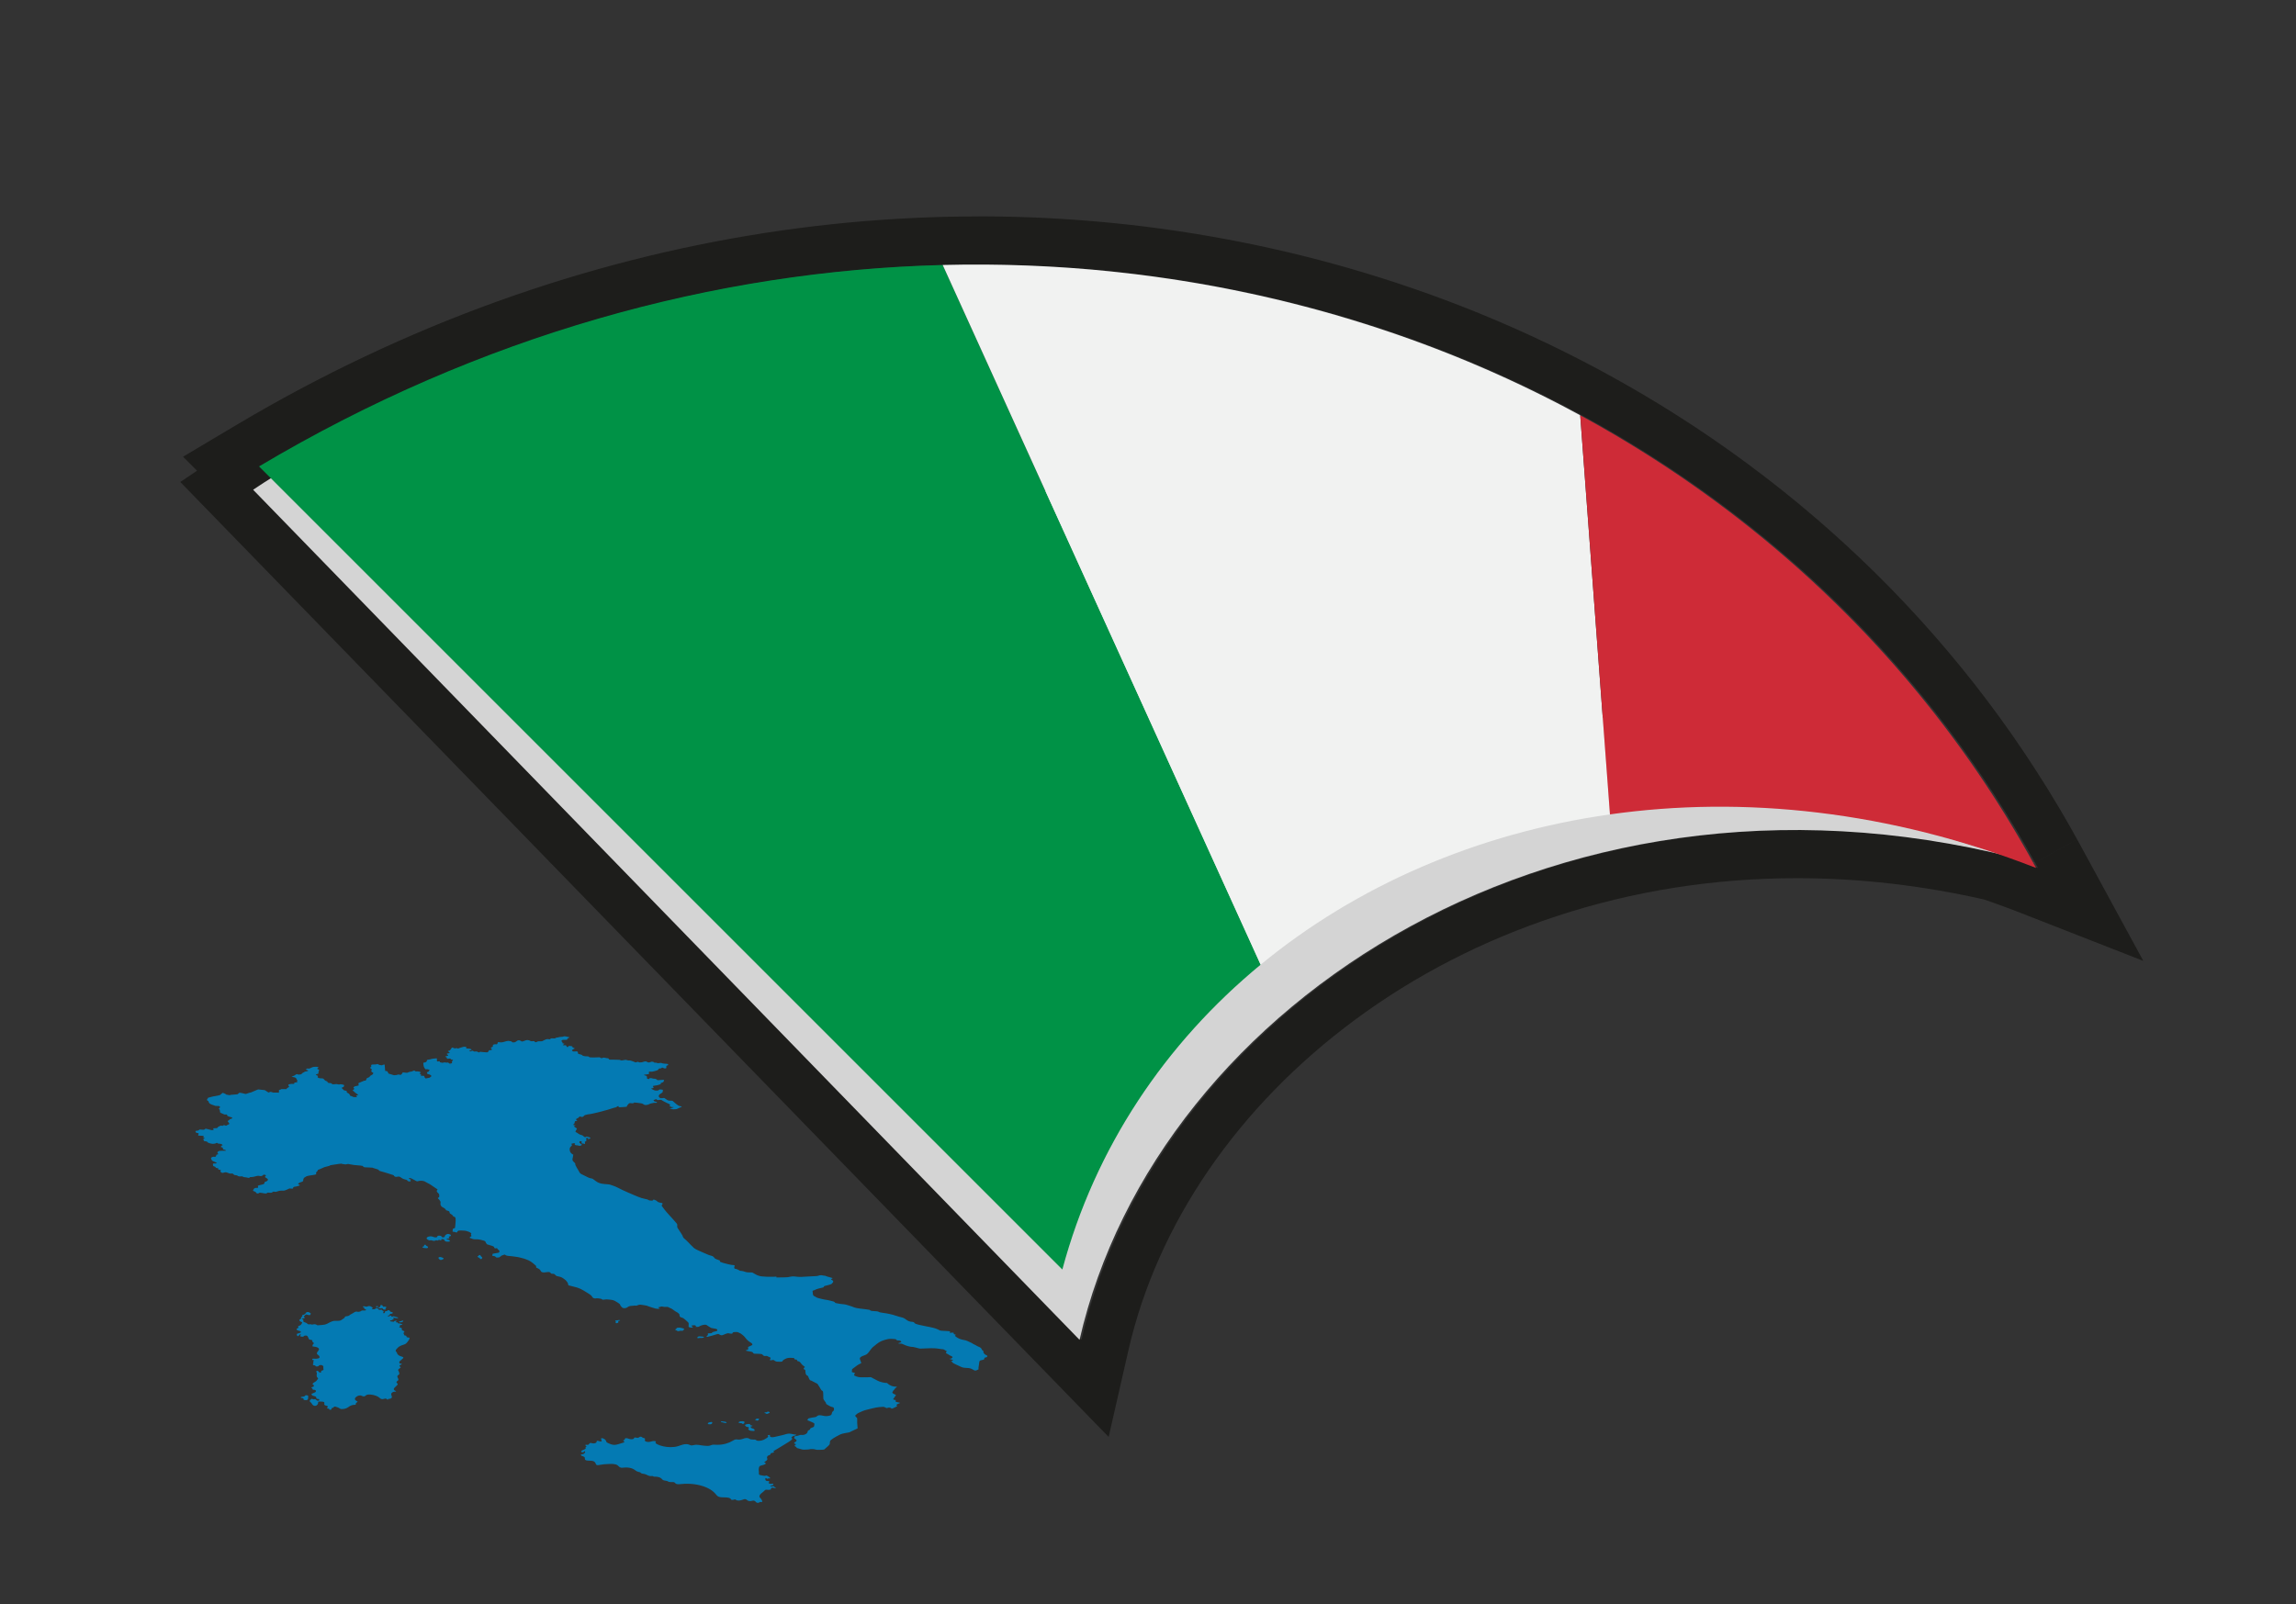 <svg xmlns="http://www.w3.org/2000/svg" xmlns:xlink="http://www.w3.org/1999/xlink" viewBox="0 0 1430.65 1000"><rect x="0" y="0" width="1430.65" height="1000" fill="#333333" stroke="none"/><defs><style>      .cls-1 {        fill: none;      }      .cls-2 {        fill: #1d1d1b;      }      .cls-3 {        isolation: isolate;      }      .cls-4 {        mix-blend-mode: multiply;      }      .cls-5 {        fill: #d4d4d4;        fill-rule: evenodd;      }      .cls-6 {        fill: #009246;      }      .cls-7 {        clip-path: url(#clippath-1);      }      .cls-8 {        fill: #047ab3;      }      .cls-9 {        fill: #ce2b37;      }      .cls-10 {        fill: #f1f2f1;      }    </style><clipPath id="clippath-1"><path class="cls-1" d="M161.39,290.71c412.24-245.39,908-115.89,1107.31,250.28h0c-274.01-107.16-545.66,22.34-606.75,250.28-166.85-166.85-333.71-333.71-500.56-500.56Z"></path></clipPath></defs><g class="cls-3"><g id="Objects"><g><path class="cls-8" d="M442.39,887.74c.25,0,.48-.03.69-.1.39-.13.54-.38.66-.6.11-.21.21-.45-.05-.62-.12-.08-.3-.13-.49-.17-.02,0-.04,0-.07,0-.12,0-.23.06-.35.11-.11.06-.23.11-.34.11-.02,0-.04,0-.06,0-.04,0-.09-.01-.14-.01-.19,0-.38.06-.53.12-.37.17-.62.41-.66.66-.02.14.03.3.26.39.34.06.72.11,1.07.11Z"></path><path class="cls-8" d="M299.72,783.02c-.19-.19-.32-.39-.36-.6-.02-.07-.02-.14-.09-.2-.01,0-.03-.01-.07-.01-.19,0-.72.13-.82.17.05.35-.94.58-.83.93.05.15.28.25.49.36.49.25.9.54,1.19.86.06.07.12.14.22.19.08.04.19.07.29.07.04,0,.07,0,.1,0,.14-.03.21-.1.27-.17.23-.28.46-.58.34-.87-.11-.26-.49-.48-.74-.71Z"></path><path class="cls-8" d="M477.16,880.92c.11.06.11.16.21.22.12.08.35.09.55.1.02,0,.05,0,.07,0,.05,0,.1,0,.15-.02.05-.02.09-.04.13-.07.19-.14.44-.25.74-.33.16-.04.34-.08.44-.15.1-.07.11-.17.09-.26-.03-.17-.12-.35-.38-.47-.14-.07-.34-.11-.54-.11-.15,0-.3.02-.41.08-.11.05-.17.13-.27.19-.23.14-.62.18-.99.18h-.04c-.13,0-.28,0-.39.04-.11.04-.16.12-.16.19,0,.12.14.23.35.29.14.04.32.06.43.12Z"></path><path class="cls-8" d="M471.54,884.22s-.02,0-.03,0c-.02,0-.03,0-.04,0-.01,0-.03,0-.03,0-.01,0-.02,0,0,.02-.1.06-.19.12-.29.18-.32.2-.65.43-.57.68.18.07.48.04.66.12.12.05.16.13.27.18.07.03.15.04.24.04.05,0,.1,0,.15-.01.13-.02.25-.06.36-.1.12-.04.24-.08.32-.14.04-.03.08-.07.11-.1.12-.15.21-.3.25-.46.03-.12.02-.27-.16-.36-.08-.04-.18-.06-.27-.07-.14-.02-.3-.04-.45-.04-.01,0-.02,0-.04,0l.24.05c-.08,0-.16,0-.24,0-.16,0-.31,0-.47.03Z"></path><path class="cls-8" d="M449.9,886.47c.17.03.33.07.49.11.55.15,1.1.35,1.7.35.08,0,.15,0,.23-.01.12-.01.25-.03.33-.08.09-.05.12-.13.11-.19-.04-.29-.62-.48-1.16-.59-.59-.11-1.22-.18-1.85-.19-.03,0-.06,0-.09,0-.12,0-.24,0-.34.05-.08.03-.12.08-.14.13-.04.1.03.21.18.28.14.07.35.11.54.14Z"></path><path class="cls-8" d="M461.98,887.05c.37.07.42.36.79.43.05,0,.1.01.15.01.15,0,.29-.03.41-.08.15-.07.24-.16.31-.26.17-.22.26-.45.27-.68,0-.15-.02-.3-.2-.42-.27-.18-.66-.22-1.06-.22-.28,0-.57.02-.83.02-.11,0-.22,0-.32.02-.16.02-.3.06-.43.11-.26.09-.62.22-.74.37-.05.06-.18.41-.05.45.42.13.91.21,1.4.23.1,0,.21,0,.3.02Z"></path><path class="cls-8" d="M467.44,887.64c-.26-.08-.55-.11-.85-.11-.39,0-.78.05-1.15.12-.52.1-1.07.27-1.18.55-.08.2.09.4.27.58.21.22.46.45.89.56.32.09.7.1.98.21.33.12.44.37.25.56-.07.07-.17.12-.25.19-.3.26-.15.59.13.86.12.12.28.24.47.33.63.32,1.6.38,2.5.38.04,0,.08,0,.12,0,.15,0,.31,0,.42-.06.06-.03.09-.08.12-.12.24-.47-.15-1.01-.95-1.29-.29-.11-.64-.18-.9-.3-.54-.26-.63-.67-.67-1.04.3,0,.62,0,.87-.09.26-.08.42-.25.28-.38-.22-.2-.9-.13-1.21-.31-.3-.17-.06-.43-.15-.65Z"></path><path class="cls-8" d="M494.82,894.88c.48-.08.94-.22,1.4-.5.07-.07.05-.16-.59-.26-.17,0-.35-.01-.51-.03-1.08-.12-2-.5-3.31-.55-1.15,0-2.17.38-3.19.66-.51.14-1.03.27-1.56.39-1.36.32-2.72.64-4.08.95-.48.11-.97.23-1.71.26-.46,0-.93-.08-1.22-.26-.41-.25-.34-.61-.28-.93.02-.08.02-.17-.38-.24-.39.01-.78.08-1.11.18.2.25.4.51.37.78-.04.37-.51.69-.96.99-.63.41-1.26.83-2.07,1.16-.79.32-1.76.56-2.84.56-.6,0-1.26-.12-1.56-.38-.09-.08-.15-.17-.27-.24-.23-.14-.59-.16-.96-.16-.15,0-.3,0-.55,0-.92,0-2-.12-2.52-.53-.36-.29-.9-.48-1.78-.48-.88.04-1.63.32-2.35.58-.67.23-1.43.46-2.43.46-.51-.02-1-.15-1.59-.14-.94.02-1.6.45-2.19.82-2.3,1.44-5.78,2.54-9.43,2.54-.28,0-.56,0-.84-.02-.48-.02-.97-.06-1.45-.06-.36,0-.71.02-1.05.09-.68.14-1.17.47-1.86.6-.31.06-.64.08-.97.08-.2,0-.4,0-.6-.02-1.17-.05-2.33-.17-3.45-.34-.97-.15-1.98-.35-2.97-.35-.31,0-.61.02-.91.06-.7.1-1.39.35-2.08.35-.14,0-.29-.01-.43-.04-.5-.09-.82-.32-1.24-.48-.49-.19-1.09-.27-1.71-.27-.67,0-1.36.09-1.96.24-1.16.28-2.13.73-3.25,1.05-1.38.4-2.92.58-4.49.58-3.1,0-6.29-.71-8.46-1.85-.5-.26-1.16-.69-.99-1.09.12-.3.66-.54-.16-.78-.23-.07-.48-.1-.75-.1-.34,0-.69.05-1,.11-.56.12-1.06.3-1.63.4-.26.04-.53.07-.81.07-1.04,0-2.09-.3-2.27-.8-.18-.53.54-1.2-.3-1.54-.28-.11-.66-.14-.93-.25-.51-.2-.62-.66-1.35-.7-.77,0-1.04.67-1.98.74-.26,0-.53-.06-.78-.12-.26-.06-.51-.12-.74-.12-.13,0-.24.02-.36.06-.31.12-.26.36-.37.56-.18.31-.86.5-1.52.5-.65,0-1.26-.16-1.79-.35-.45-.16-1.03-.35-1.53-.35-.21,0-.41.03-.57.12-.51.28-.02.84-.65,1.05-.15.05-.34.07-.47.13-.27.13-.14.36.07.51.21.15.51.3.53.48.03.26-.46.44-.9.58-.9.28-1.8.56-2.7.83-.78.24-1.6.48-2.63.5-1.37,0-2.54-.49-3.58-.95-.69-.31-1.43-.66-1.53-1.12-.05-.22.04-.48-.29-.63-.11-.05-.25-.08-.28-.15-.05-.1.18-.18.2-.28.02-.12-.23-.2-.42-.27-.42-.16-.65-.42-1.04-.6-.22-.1-.54-.17-.83-.17-.23,0-.44.04-.57.14.19.62.33,1.24.42,1.86-.16.02-.32.03-.48.03-.47,0-.94-.08-1.31-.22-.23-.09-.45-.21-.75-.21-.33,0-.57.17-.63.33-.06.16,0,.32-.04.49-.09.48-1.05.83-1.98.83-.28,0-.56-.03-.81-.1-.26-.07-.5-.18-.83-.19-.54,0-.84.31-.98.58-.15.27-.4.59-1.02.62-.14,0-.29-.02-.43-.04-.15-.02-.29-.04-.68,0-.35.09-.32.36-.12.53.19.17.5.32.57.52.06.16-.21.36-.67.34.26.42.36.74-.04,1.13-.25.25-.71.44-1.16.61-.44.17-.91.35-1.2.59-.29.24-.35.58,0,.8.17.11.45.16.72.16.29,0,.57-.06.69-.2.11-.12.07-.26.17-.38.06-.08.25-.15.67.06-.03.34-.06.7-.31,1.02-.25.32-.76.61-1.44.68-.16.02-.34.02-.49.06-.66.14-.5.66.01.91.51.25,1.25.39,1.65.69.76.57-.01,1.43.83,1.97.98.63,3.08.23,4.5.59,1.35.34,1.67,1.2,1.95,1.95.08.21.19.43.53.56.19.07.4.1.63.1.44,0,.93-.11,1.36-.2,1.6-.34,3.36-.43,5.09-.52.64-.03,1.29-.06,1.93-.06.38,0,.76.01,1.14.04,1.01.08,2.02.3,2.66.7.86.55,1.11,1.44,2.45,1.63.17.02.34.03.52.03.49,0,.99-.08,1.49-.12.35-.03.7-.05,1.05-.05,1.54,0,3.07.31,4.2.83,1.25.57,1.97,1.59,3.55,1.94.37.08.79.13,1.05.28.21.12.26.3.43.44.44.37,1.47.39,2.25.57,1.42.34,2.27,1.3,3.92,1.3.26,0,.53-.04.78-.04.18,0,.35.02.49.07.17.07.25.18.42.25.18.08.42.09,1.1.08,1.46,0,2.89.41,3.63,1.03.52.44.77,1.01,1.65,1.28.65.2,1.53.19,2.14.43.35.14.57.35.94.47.34.11.76.14,1.18.14.17,0,.34,0,.5,0,.17,0,.34,0,.5,0,.48,0,.93.03,1.28.19.44.2.51.55.87.79.42.29,1.09.38,1.81.38.62,0,1.28-.06,1.87-.13.57-.06,1.14-.1,1.72-.13.54-.03,1.07-.04,1.61-.04,2.86,0,5.73.36,8.27,1.01,3,.77,5.82,2.06,7.61,3.49.86.69,1.6,1.41,2.21,2.17.43.54.85,1.12,1.79,1.46,1.12.41,2.64.34,4.02.37,1.38.03,3,.29,3.38.96.09.17.11.36.34.49.16.09.38.13.62.13.37,0,.77-.09,1.09-.19.18-.06.38-.12.76-.11.23.04.32.18.44.28.34.29,1.01.42,1.7.42.23,0,.47-.02.69-.05.87-.12,1.59-.41,2.33-.66.27-.09.55-.18.88-.18.86,0,1.16.56,1.72.89.37.22.94.34,1.5.34.22,0,.44-.02.64-.06.46-.08.88-.26,1.43-.26.52.02.91.24,1.15.47.24.23.38.49.71.69.23.14.6.25.96.25.14,0,.28-.02.4-.05.46-.14.64-.52,1.19-.52.25,0,.51.09.94.05.13-.05.14-.15.13-.24-.05-.67-.37-1.34-.92-1.95-.39-.43-.91-.87-.85-1.35.05-.39.17-.74.45-1.11.3-.38.71-.73,1.13-1.08.54-.44,1.12-.87,1.57-1.34.12-.13.21-.3.38-.41.15-.1.41-.17.79-.19.18,0,.37.02.55.04.28.03.57.04.86.04.33,0,.66-.02,1.42-.25.11-.2.04-.41.07-.62.03-.2.23-.43.82-.5.37,0,.72.14,1.07.23.27.06.57.1.87.1.14,0,.27,0,.41-.02-.05-.2-.49-.31-.73-.48-.25-.16-.3-.38-.5-.56-.14-.13-.44-.23-1.45-.05-.27,0-.54-.03-.73-.12-.19-.09-.26-.26-.08-.36.28-.15.84-.03,1.39-.28.2-.17.34-.35.42-.55.05-.15.04-.33-.43-.43-.27,0-.55.11-1.09.16-.26,0-.52-.05-.75-.12-.55-.17-.95-.5-.69-.81.21,0,.4-.09.45-.2.06-.12-.02-.25-.09-.37-.04-.07-.09-.14-.19-.19-.13-.06-.29-.08-1.23-.08-.44-.05-.69-.29-.81-.51-.21-.37-.26-.76-.15-1.14.03-.1.12-.22.35-.23.17,0,.29.09.34.17.05.09.07.18.18.25.09.05.22.08.64.04.2-.06.32-.17.36-.29.18.05.37.11.65.12.84,0,.36-.6.02-.77-.36-.18-1.22-.9-1.72-1.08-.38,0-1,.22-1.24.22-.55,0-1.22-.18-1.73-.27-.63-.12-1.55-.23-1.8-.59-.08-.12-.09-.25-.09-.38v-1.46c0-.35-.15-.68-.13-1.04.03-.71.06-1.46.49-2.14.43-.69,2.45-.69,3.54-1.41,1.08-.72-.58-1.08-.58-1.19s.14-.18.87-.65c.72-.47,1.37-1.16,1.01-1.7-.36-.54-.14-.36,0-1.12.14-.76,1.15-.83,1.66-1.12.5-.29.43-.65.43-.83s.65-.36,1.72-.61c1.08-.25.16-.32.01-.65s1.23-.83,2.81-1.88c1.59-1.05,6.79-4.04,7.94-4.94,1.16-.9,1.3-1.44.65-1.59-.65-.14.29-1.19,1.52-1.41Z"></path><path class="cls-8" d="M426.13,828.82c.19-.07.28-.2.25-.32-.11-.48-1.67-.87-2.49-.98-.2-.03-.41-.04-.61-.04-.34,0-.69.03-1.03.06-.21.02-.44.05-.57.13-.2.15,0,.37-.21.51-.08.06-.21.09-.32.13-.32.14-.37.37-.33.58,0,.04.02.08.05.12.17.17.73.13.95.28.11.07.11.17.19.25.11.1.33.14.56.14.16,0,.33-.02.47-.05.35-.08.67-.2,1.05-.22.03,0,.06,0,.08,0,.26,0,.51.04.77.05.02,0,.03,0,.05,0,.28,0,.58-.06.65-.19.05-.1-.05-.22.05-.31.09-.07.28-.1.42-.15Z"></path><path class="cls-8" d="M434.92,834.04c.06,0,.13,0,.19,0,.2,0,.4,0,.57-.06.11-.03.2-.08.32-.1.07-.01.14-.02.21-.02.18,0,.36.03.54.06.13.01.25.02.38.02.33,0,.66-.05.93-.13.23-.07.43-.18.57-.3.09-.08.09-.15.03-.2-.28-.25-1.84-.3-2.26-.35-.13-.02-.26-.04-.39-.05-.05,0-.1,0-.16,0-.43,0-.84.13-1.07.31-.26.2-.3.46-.21.7.01.03.02.05.06.08.07.04.18.05.29.05Z"></path><path class="cls-8" d="M234.49,814.91h.3c.05-.07.11-.15.2-.21.09-.05.22-.1.36-.1.01,0,.03,0,.04,0,.07,0,.12.02.19.02,0,0,.02,0,.03,0,.05,0,.11,0,.14-.03.02-.02.02-.04.02-.07-.04-.16-.24-.3-.51-.38-.14-.04-.32-.07-.48-.07-.21,0-.38.05-.4.19,0,.09.07.18.07.28,0,.1-.14.28.05.36Z"></path><path class="cls-8" d="M236.34,814.71c-.16.02-.33.04-.41.11-.04.03-.05.06-.06.1-.03.13,0,.26.11.38.03.04.07.07.14.1.08.03.18.04.28.05.18.02.37.03.56.03.1,0,.19,0,.29-.02.18-.02.35-.07.54-.1.07,0,.14-.01.22-.01.12,0,.24.02.33.06.15.07.15.19.17.3.02.14.11.28.31.38.29.14.73.15,1.13.16.02,0,.04,0,.05,0,.07,0,.14,0,.19-.03.04-.02.06-.05.08-.08.05-.09.05-.18.02-.27-.05-.12-.18-.25-.12-.37.04-.09.19-.17.3-.25.15-.11.25-.24.27-.38.01-.08,0-.17-.09-.23-.12-.1-.34-.14-.55-.18-.16-.03-.33-.06-.49-.06-.06,0-.12,0-.18.01-.13.02-.25.07-.38.07,0,0-.02,0-.03,0-.19-.01-.29-.12-.35-.21-.08-.12-.15-.24-.23-.35-.11-.18-.24-.36-.54-.47-.1-.03-.19-.05-.29-.05-.3,0-.56.15-.63.3-.03.07-.03.13-.02.2,0,.18.03.36.02.54-.01.16-.33.22-.62.26Z"></path><path class="cls-8" d="M249.23,824.17c.11,0,.23-.01.34-.02.19-.02.39-.04.58-.06.21-.02.44-.04.58-.12.07-.04.11-.08.16-.12.19-.19.33-.4.41-.61.02-.03.02-.07-.01-.1-.04-.03-.11-.04-.18-.04-.03,0-.05,0-.08,0-.22,0-.44.05-.63.11-.21.07-.4.16-.61.23-.16.05-.32.09-.5.12-.16.03-.32.05-.46.1-.16.06-.25.17-.21.27.04.1.19.19.39.22.07.01.13.01.2.01Z"></path><path class="cls-8" d="M191.91,869.91c-.19-.2-.59-.27-.99-.27-.11,0-.22,0-.33.02-.12.01-.24.03-.33.08-.17.08-.2.2-.28.31-.11.15-.34.28-.62.36-.26.07-.56.09-.85.12-.29.03-.58.07-.81.16-.23.09-.37.26-.27.39.11.14.42.21.7.25.29.04.6.08.79.2.36.22.05.57.29.83.22.24.81.32,1.34.33.03,0,.06,0,.09,0,.2,0,.41-.01.58-.07.12-.04.22-.1.3-.17.41-.33.5-.73.51-1.12,0-.26-.03-.51-.02-.77,0-.22.12-.44-.09-.65Z"></path><path class="cls-8" d="M254.86,833.69c-.18-.05-.41-.04-.62-.05-.39-.03-.74-.17-.88-.35-.19-.26,0-.59-.39-.78-.18-.1-.46-.13-.71-.18-.25-.05-.52-.13-.58-.26-.11-.21.36-.43.2-.64-.1-.14-.44-.2-.56-.34-.15-.18.16-.36.37-.52.27-.22.35-.5.23-.76-.03-.06-.07-.12-.15-.16-.08-.04-.19-.07-.3-.1-.62-.18-1.1-.5-1.13-.85-.02-.18.08-.36.1-.54.03-.37-.57-.64-1.2-.79-.17-.04-.36-.07-.45-.15-.11-.1-.02-.22.11-.32.13-.09.3-.18.35-.29.12-.24-.3-.53.04-.71.15-.07.36-.08.83-.08.3,0,.66-.09.62-.23-.02-.06-.12-.11-.21-.16-.18-.09-.37-.18-.55-.27-.3-.14-.64-.3-1.64-.31-.19,0-.41-.05-.46-.3.02-.12-.06-.25-.2-.35-.14.01-.29.03-.66.01-.22-.03-.42-.11-.45-.22-.04-.14.2-.25.4-.36.2-.1.37-.26.2-.37-.09-.06-.26-.08-.48-.08-.6.02-1.14.26-1.25.55-.02.06-.03.12-.46.13-.17-.17-.65-.15-1.03-.18-.4-.03-.79-.16-.9-.36-.11-.19.17-.44.94-.43.14,0,.25-.01.3-.07.05-.07-.04-.14.01-.21.07-.1.34-.1.54-.13.31-.05.53-.21.49-.37-.05-.21-.48-.39-.33-.59.08-.11.34-.17.74-.16.29.03.55.11.82.17.26.05.53.09.91.1.25,0,.52-.04.62-.15.14-.17-.21-.33-.51-.42-.62-.19-1.27-.38-1.92-.55-.17-.04-.34-.09-.56-.09-.18,0-.36.04-.44.12-.08.09-.06.22-.51.17-.23-.13-.32-.3-.31-.46.01-.16-.01-.21-.44-.21-.24,0-.51.05-.67.31-.09.1-.32.13-.97.1-.12-.03-.17-.1-.17-.17,0-.16.28-.29.55-.38.27-.09.58-.18.71-.33.17-.2-.04-.47.27-.63.28-.15.8-.08,1.16-.17.37-.09.49-.33.47-.54,0-.06-.02-.13-.08-.19-.2-.21-.79-.23-1.15-.38-.26-.11-.39-.27-.49-.43-.1-.16-.2-.33-.42-.46-.15-.09-.39-.15-.9-.12-.21.06-.32.18-.41.3-.06.08-.13.16-.19.24-.12,0-.24,0-.36,0-.2,0-.4,0-.84.18.09.32-.01.65-.27.94-.1.11-.3.23-.65.22-.21-.05-.24-.19-.22-.3.05-.25.23-.5.26-.75.02-.25-.16-.54-.88-.72-.21-.11.05-.33-.17-.43-.34.04-.7.09-1.28.08-.43-.03-.87-.15-1-.36-.07-.11-.05-.22-.08-.33-.03-.11-.11-.23-.31-.28-.11-.03-.24-.04-.59-.05-.27,0-.55.03-.69.14-.07.06-.08.14-.13.2-.16.22-.69.32-1.28.31-.26,0-.53-.04-.72-.12-.19-.09-.28-.25-.12-.35.28-.19.72-.35.39-.59-.32-.24-.69-.47-1.09-.68-.28-.15-.66-.27-1.27-.26-.53.07-.86.37-1.53.41-.3,0-.59-.08-.88-.16-.28-.08-.57-.16-1.33,0-.07.19.09.39.39.5.25.09.64.16.64.32,0,.12-.22.2-.29.31-.11.17.15.34.43.44.28.11.62.19.78.35.15.15.09.35-.15.47-.22.11-.55.15-1.03.14-.27,0-.54-.03-1.1-.02-.11,0-.23.03-.32.06-.17.06-.23.17-.33.26-.25.22-.73.35-1.2.45-.2.04-.42.09-.68.09-.32,0-.61-.11-1.1-.15-.35,0-.7.09-.97.21-.32.14-.55.32-.79.49-.33.23-.7.44-1.07.64-.3.17-.69.31-.93.49-.47.37-.91.81-1.79.97-.29.06-.61.07-.91.12-.3.05-.59.14-.71.29-.12.15-.02.32-.09.47-.05.12-.2.23-.35.33-.44.31-.88.62-1.32.93-.33.23-.67.47-1.15.62-.53.16-1.14.19-1.77.19-.24,0-.48,0-.72,0-.19,0-.38,0-.57,0-.66,0-1.34.04-1.86.25-.57.22-1.12.44-1.62.7-.99.52-1.89,1.14-3.25,1.42-.44.09-.91.14-1.38.19-.81.08-1.63.15-2.76.21-.13,0-.26-.01-.37-.04-.22-.06-.32-.19-.47-.29-.29-.2-.78-.32-1.27-.32-.17,0-.33.01-.49.04-.34.06-.68.19-1.21.17-.33-.05-.56-.23-.9-.23-.21,0-.39.07-.78.11-.34,0-.67-.12-.89-.26-.25-.17-.4-.36-.65-.53-.64-.42-1.93-.62-2.11-1.13-.09-.25.12-.5.14-.75.01-.24-.29-.52-.83-.52-.02-.14.01-.28.36-.56.11,0,.22.03.48.06.36,0,.7-.18.75-.37.06-.22-.14-.43-.32-.63-.15-.16-.3-.35-.11-.5.09-.06.22-.11.33-.16.28-.14.33-.35.48-.53.13-.15.42-.3.9-.28.12.03.21.07.31.12.41.19.92.32,1.79.27.1-.2.2-.39.3-.59.06-.11.11-.22.11-.33-.02-.27-.42-.5-.8-.7-.28-.15-.61-.31-1.08-.33-.45,0-.83.18-1.04.38-.21.21-.28.44-.46.66-.3.39-.92.72-1.69.89-.11.03-.23.05-.3.1-.17.11-.02.26.05.39.09.16.04.34-.13.48-.14.13-.38.23-.49.36-.23.27.08.59-.1.86-.12.19-.44.32-.71.47-.57.32-.39.81.03,1.15.26.21.65.35,1.01.51.13.06.26.13.32.21.07.1.03.21-.02.32-.15.36-.3.73-.61,1.07-.31.34-.79.65-1.46.82-.13.03-.28.06-.4.26,0,.21.12.42.16.62s-.04.44-.35.58c-.2.09-.49.13-.64.25-.14.1-.14.24-.11.37.04.23.16.47.46.64.35.2.89.28,1.36.41.92.25,1.2.79.37,1.15-.33.14-.71.3-1.1.4-.3.08-.64.11-.84.27-.14.11-.15.25-.14.38.02.39.2.78.52,1.13.47-.16.82-.4.97-.67.08-.14.11-.29.29-.4.1-.06.27-.1.43-.1.13,0,.24.02.3.08.3.29-.55.58-.48.9.03.14.23.26.48.33.25.07.53.1.8.13.12.01.25.02.38.02.2,0,.39-.02.5-.1.12-.08.1-.2.18-.29.1-.12.34-.19.57-.25.18-.05.37-.1.66-.11.36,0,.7.12.91.27.22.17.32.36.41.56.21.44.41.88.62,1.32.05.11.1.22.23.3.38.24,1.19.18,1.62.4.51.26.19.7.39,1.04.18.3.75.53.84.84.11.38-.52.7-.73,1.07-.14.25.02.49-.06.73-.03.08-.05.17.04.24.09.08.29.11.47.11,2,.02,3.82.91,3.46,1.94-.17.49-.62.94-.94,1.41-.32.47-.49,1-.1,1.45.27.32.79.57,1.08.88.25.27.32.58.34.88.01.18,0,.37-.17.53-.18.15-.49.26-.81.33-.51.12-1.03.18-1.55.18-.32,0-.64-.02-.96-.06-.12-.02-.26-.03-.55-.02-.25.04-.42.16-.47.29-.05.13,0,.26.11.52.19.18.81.16.96.35.07.09,0,.19-.11.27-.11.08-.25.15-.34.24-.34.34.27.76.09,1.13-.04.08-.11.16-.17.23-.18.24-.19.51-.11.76.02.07.06.15.15.21.27.17.87.11,1.17.27.25.13.2.34.42.49.15.1.39.14.75.13.28-.02.53-.08.78-.14.19-.1.24-.25.36-.38.22-.23.73-.37,1.23-.37.12,0,.25,0,.37.03.62.09,1.02.41,1.17.72.16.34.07.67.04,1.01-.03.35.1.7.11,1.05,0,.08,0,.17-.06.25-.21.25-.93.29-1.24.51-.39.28.04.69-.28.99-.07.07-.19.13-.42.15-.21,0-.4-.08-.53-.17-.27-.16-.48-.34-.62-.54-.12-.17-.25-.38-.69-.42-.18,0-.35.05-.46.12-.13.08-.18.19-.19.29-.04.31.23.6.32.91.1.33,0,.66-.05.99-.09.66-.12,1.44.53,2.03.08.07.17.14.23.22.14.19.08.4-.06.59-.14.19-.35.37-.49.56-.15.18-.24.38-.41.56-.31.35-.87.64-1.36.93-.49.3-.95.64-1,1.03-.02.09,0,.19.07.28.11.12.31.2.47.31.36.23.38.7.08.94-.22.18-.62.27-.94.41-.32.13-.58.36-.39.54.11.11.35.17.49.28.23.19.04.43.37.78.21.03.41.05.62.07.23.02.48.04.69.09.41.12.59.37.62.61.03.27-.09.55-.4.78-.33.24-.84.39-1.29.58-.18.08-.36.16-.51.26-.28,0-.5.13-.56.27-.06.14.02.29.09.43.13.25.28.5.67.66.21.09.49.14.74.19.6.14,1.19.36,1.37.68.11.19.06.4.09.59.04.2.2.41.56.5.27.06.6.03.86.1.45.11.5.42.43.67-.03.11-.07.23-.23.32-.13.07-.31.1-.5.1-.17,0-.34-.03-.49-.07-.3-.1-.48-.26-.62-.43-.15-.19-.32-.41-.86-.48-.15,0-.29.03-.42.06-.13.03-.26.06-.44.06-.39-.01-.44-.22-.97-.36-.53,0-.86.58-1.08.75-.45.35-.41.82-.03,1.19.13.13.31.25.45.38.63.56.68,1.27,1.48,1.77.26.17.64.31,1.08.31.48,0,.87-.2,1.13-.41.73-.57.82-1.29.83-1.97,0-.1.02-.21.42-.29.22,0,.44-.01.65-.01.5,0,.99.02,1.48.06.38.03.79.08,1.04.23.26.15.31.36.29.56-.04.45-.34,1.09.36,1.47.53.28,1.6.33,1.79.71.11.22-.17.43-.36.64-.19.21-.25.5.12.62.24.08.57.13,1.02.23.17.08.04.22.05.34.02.14.25.24.94.28.08-.05.16-.1.24-.15.07-.05.15-.1.19-.15.06-.08.06-.17.07-.25.02-.18.03-.53.37-.6.19-.04.34-.02.53-.1.15-.06.27-.16.34-.25.16-.22.35-.5.86-.52.15,0,.3.03.44.07,1.06.25,2,.65,2.68,1.12.18.12.35.26.62.32.18.04.39.05.63.05.9,0,1.8-.15,2.52-.42.93-.34,1.53-.86,2.25-1.31.72-.45,1.69-.87,2.84-.89.26,0,.53,0,.75-.06.56-.17.21-.6.35-.92.19-.43,1.35-.78.96-1.18-.11-.1-.3-.17-.47-.25-.83-.37-1.18-.96-1.07-1.51.12-.55.67-1.06,1.42-1.48.47-.26,1.13-.49,1.79-.49.18,0,.36.02.53.06.65.15,1.07.57,1.83.57.8-.03,1.01-.56,1.54-.86.44-.25,1.12-.34,1.8-.34.29,0,.57.01.85.04,2.34.21,4.45.98,5.58,2.02.39.37.87.83,1.71.83.7,0,1.4-.36,2.01-.36.15,0,.29.02.43.08.43.17.5.61,1.07.6.18-.15.27-.34.25-.51.14.02.27.03.41.03.81,0,1.57-.39,1.75-.81.21-.49-.09-1-.26-1.49-.15-.45-.18-.92.15-1.35.33-.42,1.07-.79,1.98-.84.33-.02.79-.04.82-.21.02-.11-.19-.19-.35-.27-2.58-1.07.05-2.45.96-3.52.23-.28.46-.58.34-.88-.11-.27-.5-.5-.66-.77-.16-.26-.09-.55.18-.78.18-.15.43-.28.61-.43.59-.49.31-1.12.01-1.67-.3-.55-.58-1.18.03-1.67.21-.17.5-.3.68-.48.3-.29.24-.64.16-.97-.09-.41-.18-.83-.43-1.23-.11-.18-.25-.36-.27-.55-.07-.58.98-1.01,1.48-1.53.1-.1.18-.22.11-.32-.05-.08-.18-.15-.3-.22-.47-.29-.62-.75-.14-1.05.36-.24,1.15-.35,1.14-.64,0-.27-.69-.38-1.4-.37.16-.26-.16-.53-.19-.81-.03-.29.26-.55.53-.8.57-.51,1.14-1.02,1.71-1.53.16-.15.33-.3.34-.47.02-.46-1.06-.7-1.82-.96-.95-.33-1.57-.85-1.93-1.4-.23-.35-.22-.75-.46-1.1-.19-.27-.54-.44-.6-.74-.14-.7.7-1.31,1.22-1.92.57-.67,1.53-1.26,2.72-1.67.71-.25,1.52-.44,2.08-.77.3-.17.51-.37.71-.58.58-.59,1.06-1.21,1.43-1.85.18-.31.93-1.34.15-1.58Z"></path><path class="cls-8" d="M385.63,823.27c.18-.05.6-.13.71-.22.11-.08-.07-.2-.21-.25-.13-.05-.26-.08-.39-.08-.1,0-.2.02-.3.05-.3.09-.61.16-.95.2-.16.02-.32.03-.48.03-.21,0-.47,0-.58.09-.05.04-.06.09-.06.13,0,.14.07.28.21.4.1.09.23.17.25.27.01.08-.06.16-.12.23-.07.09-.14.18-.15.27s.05.2.18.26c.11.05.26.07.41.07.09,0,.18,0,.27-.02.22-.04.41-.13.56-.22.25-.15.45-.34.37-.52-.06-.14-.28-.27-.23-.41.05-.13.3-.22.52-.29Z"></path><path class="cls-8" d="M280.58,769.49c-.24-.12-.48-.23-.77-.32-.25-.08-.45-.11-.63-.11-.3,0-.55.1-.86.25-.38.19-.75.4-.93.65-.13.18-.15.38-.21.57-.06.19-.16.39-.42.53-.18.1-.45.17-.72.17-.11,0-.23-.01-.33-.04-.53-.14-.46-.54-.82-.78-.27-.19-.75-.25-1.22-.25-.15,0-.31,0-.46.02-.12,0-.24.02-.34.05-.23.07-.32.21-.34.34-.03.13-.02.27-.13.39-.17.19-.59.28-1,.28-.04,0-.07,0-.11,0-.44-.02-.84-.14-1.2-.27-.33-.12-.64-.26-1.03-.33-.23-.04-.46-.05-.7-.05-.02,0-.03,0-.05,0-.46,0-.92.06-1.32.18-1,.29-1.45.98-.97,1.51.23.26.65.47,1.07.66.15.07.31.14.51.17.05,0,.1,0,.16,0,.14,0,.29-.02.44-.04.15-.02.3-.04.45-.04.04,0,.07,0,.11,0,.35.03.59.18.88.27.21.07.46.1.71.1.47,0,.94-.11,1.19-.31.04-.03.07-.06.14-.08.03-.01.07-.02.11-.02.11,0,.22.04.3.08.11.05.19.12.34.15.03,0,.07,0,.1,0,.23,0,.42-.12.55-.22.14-.11.33-.23.56-.23.03,0,.06,0,.09,0,.22.17.61.27,1.01.27.09,0,.17,0,.26-.01-.02-.17-.03-.33-.05-.5,0-.05,0-.11.06-.15.08-.05.21-.05.34-.06.08,0,.16,0,.24,0,.16,0,.33,0,.48.03.5.09.74.37.88.63.13.26.23.54.62.73.34.16.8.2,1.28.2.23,0,.46,0,.68-.02.22,0,.46-.03.62-.1.25-.12.18-.33.1-.49-.1-.2-.22-.41-.54-.53-.17-.07-.37-.1-.57-.14-.46-.1-.91-.29-.96-.55.34-.06.71-.06,1.06-.1.35-.04.73-.15.79-.32.1-.26-.51-.5-.38-.76.12-.22.67-.28,1-.44.48-.23.39-.78-.06-1Z"></path><path class="cls-8" d="M275.98,783.99c-.41-.18-1.15-.53-1.82-.53-.2,0-.39.03-.57.11-.87.37-.04,1.14.39,1.5.06.05.13.11.22.15.13.05.29.08.46.08.1,0,.19,0,.28-.02.25-.04.46-.12.66-.2.26-.11.52-.22.69-.37.16-.15.23-.33.08-.48-.09-.09-.24-.16-.38-.23Z"></path><path class="cls-8" d="M266.37,776.85c-.35-.23-.97-.38-1.02-.67-.02-.1.03-.21-.09-.29-.08-.05-.2-.07-.33-.07-.1,0-.2,0-.29.02-.12.02-.25.04-.31.09-.04.03-.05.07-.05.11-.02.16.03.33-.01.5-.04.16-.2.34-.5.4-.12.03-.25.04-.35.07-.07.03-.11.06-.14.1-.14.16-.03.34.19.48.22.13.53.21.86.26.38.06.79.1,1.2.1.11,0,.23,0,.34,0,.14,0,.28-.02.4-.05.14-.04.23-.11.3-.18.27-.27.2-.62-.18-.86Z"></path><path class="cls-8" d="M615.22,845.33c.08-.37-.14-.47-.71-.72-.58-.26-1.17-.59-1.59-1.4-.43-.81-.33-.25-.07-.65.24-.4-.22-.43-.76-1.01-.54-.58-.18-.52-.8-1.27-.61-.76-1.8-.87-2.59-1.43-.79-.57-2.2-1.03-2.63-1.41-.43-.39-2.57-1.26-3.25-1.61-.68-.34-1.04-.43-2.99-.81-1.95-.38-3.11-1.14-3.83-1.63-.72-.48-.68-.48-.91-.82-.21-.35.26-.14.44-.49.17-.35-.47-.2-1.05-.54-.58-.35.08-.38-.25-.78-.12-.13-.41-.17-.77-.17-.72,0-1.61.17-1.66.17l.18-.55c.18-.56-.32-.43-.94-.55-.61-.11-3.29-.11-4.44-.25-1.16-.14-1.08-.29-2.38-.9-1.3-.62-1.48-.55-3.17-1.01-1.7-.47-2.57-.52-3.62-.76-1.04-.23-1.37-.27-4.61-.97-3.25-.7-3.04-1.29-3.29-1.58-.26-.29-1.62-.37-2.05-.42-.43-.05-1.49-.34-2.1-.77-.61-.43-1.03-.75-2.02-1.35-.97-.6-2.42-.64-4.73-1.47-2.31-.83-2.63-.75-4.48-1.23-1.84-.47-5.74-.83-6.2-1.1-.23-.14-.41-.29-1.2-.47-.94-.21-1.77-.05-3.4-.3-1.63-.25-.66-.43-1.7-.71-1.04-.26-2.6-.34-6.03-.79-3.43-.45-3.57-.88-5.05-1.35-1.48-.47-2.05-.7-3.43-1.06-1.36-.37-2.27-.22-4.79-.69-2.52-.46-1.7-.38-2.31-.92-.62-.54-1.84-.56-2.96-.94-1.12-.38-1.51-.29-3.07-.58s-2.28-.52-3.9-.91c-1.63-.38-1.71-.85-2.78-1.29-1.09-.45-.77-1.85-.98-2.79-.21-.94.58-.52,1.51-1.11.95-.6,3.8-1.2,4.63-1.4.83-.19.75-.3.94-.72.18-.41,1.12-.4,2.38-.79s2.13-.58,2.41-.81c.3-.23.12-.4.54-.66.13,0,.25-.08.33-.44.18-.79-.03-.74-.33-1.08-.28-.35-.65-.25-.9-.68-.25-.43.43-.14.68-.39.25-.25.33-.27,0-.45-.33-.17-1.91-.5-3.17-.9-1.26-.4-.83-.4-1.16-.47-.33-.08-1.19-.04-1.49-.16-.28-.13-.32-.16-1.29-.17-.71,0-.91.12-1.48.3-.62.2-1.34.31-6.54.51-4.7.17-3.26.25-3.93.25-1.05-.02-1.63.04-2.96-.13-1.34-.16-1.45-.2-2.42-.2s-2.42.41-3.4.51c-.97.09-3.86.13-6.15.14-1.72,0-.42-.17-.7-.4-.1-.09-.25-.11-.44-.11-.34,0-.78.09-1.25.09-.36,0-1.26.02-2.33.02s-2.27-.02-3.29-.12c-1.23-.11-1.6-.11-2.03-.15-.3-.04-.61-.1-1.23-.24-1.51-.34-3.7-1.68-4.03-1.91-.33-.24-.54-.29-1.16-.29s-1.7,0-2.57-.09c-.87-.1-.91-.24-2.28-.64-1.36-.4-1.7-.11-2.2-.38-.26-.14-.77-.41-1.25-.64-.11-.06-.22-.12-.33-.15-.16-.09-.33-.15-.46-.21-.09-.03-.15-.06-.74-.14-.11,0-.23-.03-.42-.12-.18-.1-.33-.28-.33-.62,0-.76.35-.96.26-1.31-.04-.09-.1-.14-.19-.18-.27-.12-.83-.11-1.94-.25-.89-.13-2.93-.65-4.55-1.09-.24-.08-.47-.14-.69-.2-.27-.08-.52-.14-1.85-.68-.07-.13.04-.26.1-.49.04-.13-.12-.24-.35-.36-.48-.24-1.31-.45-1.82-.68-.33-.14-.56-.23-.73-.32-.23-.12-.38-.21-.59-.54-.04-.11-.04-.2-1.1-1.07-.77-.26-1.88-.5-2.52-.77-.35-.15-1.16-.49-2.5-1.07-.42-.19-.88-.39-1.32-.57-.17-.09-.35-.16-.52-.24-.17-.08-.35-.14-.52-.22-.16-.08-.33-.14-.48-.22-.16-.07-.31-.14-.46-.2-.43-.19-.8-.36-1.05-.48-.35-.17-.66-.34-.95-.48-.43-.23-.81-.44-1.66-1.09-.25-.33-.21-.41-.79-.85-.07-.06-.16-.14-.43-.4-.1-.09-.19-.19-.41-.41-.36-.38-.79-.83-1.25-1.3-.55-.57-1.12-1.16-1.65-1.66-1.41-1.31-1.84-1.23-2.28-2.87-.17-.37-.43-.76-.88-1.46-.09-.13-.18-.28-.28-.42-.87-1.36-1.37-2.06-1.87-2.85-.51-.79-.11-1.7-.25-2.13-.15-.43-.08-.43-.66-1.08-.58-.66-3.4-3.89-5.08-5.68-1.71-1.81-3.25-4.06-3.76-4.68-.5-.62.33-.99.37-1.55s-.68-.41-1.85-.72c-1.15-.31-1.25-.48-1.65-.9-.4-.41-1.55-.87-1.96-.99-.24,0-.46.29-.85.7-.27,0-.72-.07-1.31-.08-1.04-.02-1.19-.46-1.73-.65-.54-.18-2.14-.41-3.87-.94-1.74-.53-6.39-2.59-8.52-3.5-2.13-.93-3.96-1.77-6.06-2.87-2.1-1.1-3.65-1.45-4.59-1.82-.94-.38-1.69-.27-3.82-.5-.45-.06-.82-.1-1.46-.19-.21-.04-.41-.08-.58-.11-.28-.07-.51-.13-.92-.26-.23-.08-.46-.16-.73-.27-1.08-.41-2.53-1.67-3.65-2.42-.63-.34-.99-.16-2.09-.56-.24-.09-.49-.18-.75-.3-.16-.09-.35-.16-.53-.26-.54-.25-1.13-.56-2.49-1.24-.15-.08-.31-.15-.78-.37-.18-.09-.36-.17-.51-.26-1.15-.68-1.22-1.43-1.79-2.37-.52-.85-1.44-2.28-1.82-3.24-.04-.12-.06-.2-.06-.28.04-.48,0-.52-.21-.92-.07-.14-.19-.26-.66-.63-.22-.19-.46-.43-.79-.98-.04-.1-.07-.2-.1-.32-.04-.23-.03-.47.04-.86.04-.18.1-.38.13-.56.03-.14.06-.27.07-.41,0-.1.03-.18.04-.27.02-.17.06-.35.15-.83.06-.22.1-.36.1-.37,0,0-.23-.09-.57-.3-.25-.17-.58-.42-.91-.78-.16-.17-.3-.36-.41-.55-.05-.1-.1-.18-.13-.28-.24-.57-.27-1.18-.25-1.77,0-.17.04-.33.1-.48.05-.14.12-.29.2-.42.08-.13.17-.25.27-.36.09-.12.18-.21.59-.56.18-.14.43-.27-.08-1.16-.13-.07.03-.15.38-.26.16-.05.36-.1,1.12-.26.23,0,.52.04.71.14.32.16-.07.18-.22.33-.14.14.15.21.33.56.17.35,1.08.24,1.48.33s1.36.31,1.41.33c.02-.02.47-.25.76-.25s.4-.37.5-.62c.11-.25-.58-.12-.65-.31-.08-.2-.29-.43-.72-.74-.43-.31,0-.75.07-.9.04-.07.25-.12.48-.12.31,0,.67.09.75.33.14.43-.12.47-.12.89,0,.22.15.25,1.09.27.54.09.51.25.88.27.34,0,.13-.53.13-1.08s.07-.33.58-.6c.5-.27.36-.87.32-.99-.04-.13-.07-.72-.07-.97,0-.13.13-.18.36-.18s.49.05.79.13c.62.16-.21.41-.13.81.25,0,.96-.45,1.43-.63.58-.21.08-.4-.36-.61-.43-.22-.97-.39-1.8-.53-.22,0-.35.11-.47.2-.13.11-.23.2-.51.19-.5-.07-.97-.5-1.19-.77-.2-.25-.63-.38-.92-.5-.42-.17-.89-.24-1.29-.43-.53-.26-.99-.66-1.51-.97-.35-.21-.77-.39-1.09-.65-.11-.09.33-1.12.72-1.6.4-.49.04-.5-.07-.64-.11-.13-1.41-.84-1.55-1.21-.14-.36.86-.2.86-.47s-1.15-.23-1.36-.4c-.22-.16.32-.41.57-.67.25-.26.33-1.22.47-1.5.14-.28,1.12-.28,1.41-.48.29-.2-.8-.37-.72-.79.07-.43.97-.66,1.52-1.05.54-.4.32-.81,1.25-.76.04.15.23.3,1.12.29.83-.05.91-.84,1.67-1.15.75-.31,2.37-.6,3.53-.7,1.16-.12,9.39-2.17,10.43-2.57,1.06-.4,3.5-1.03,4.12-1.28.62-.25,1.59-.25,1.7-.54.12-.29.36-.47,1.02-.48.54,0,.13.29.13.55,0,.09.29.12.71.12,1.04,0,2.91-.17,3.72-.24.57-.04.77-.15.82-.26.07-.13-.03-.23-.03-.26,0-.05.69-1.12,1.3-1.58.25-.19.48-.25.74-.25.37,0,.78.12,1.31.12.91,0,.8-.23,1.22-.48.72,0,2.44.25,3.61.4,1.49.18,1.81.45,2.57.94.26.16.62.23.98.23.72,0,1.51-.24,1.8-.4.43-.23,1.19-.61,2.92-.88.13-.09.37-.12.66-.12.35,0,.76.04,1.04.04.5,0,.65-.3.65-.41,0-.11-.5-.26-1.01-.32-.5-.06-.97-.37-1.19-.69-.22-.32.97-.65,1.53-.88.24,0,.41.25.7.45.12.08.3.11.51.11.44,0,1.03-.13,1.73-.15.55,0,.43.16.79.34.4.17,1.99,1.17,3,1.58,1,.41,1.08.5,1.62.78.54.27.4.27.43.75.04.49-.58.24-.33.66.14,0,.32,0,.5.04.73.11.12.12.66.34.19.08.33.1,1.16.05.47.06.25.18-.65.49-.91.31-1.49.13-1.59.25-.12.13.33.06,1.08.41.41.17.83.22,1.29.22.4,0,.82-.03,1.3-.05,1.05-.04,1.49-.58,2.39-.89.9-.3,1.44-.54,1.44-.73,0-.2-.62-.13-1.51-.4-.9-.28-2.34-1.59-2.82-1.98-.46-.38-1.04-.98-1.37-1.21-.33-.21-1.92.04-2.73-.27s-1.67-1.02-2.18-1.37c-.15-.1-.34-.14-.56-.14s-.46.04-.71.08c-.26.03-.53.07-1,.06-.82-.08-.97-.36-1.33-.87-.36-.5.11-.95.18-1.26.07-.31,1.22-.85,1.73-1.27.5-.43.4-.39.4-.47,0-.1.11-1.03.18-1.26.07-.23-1.09-.27-1.69-.35-.4,0-.89.13-.95.42-.06.23-.75.31-1.38.31-.29,0-.56-.02-.75-.05-.62-.09-1.98-.77-2.46-1.08-.46-.31,1.02-.24,1.34-.59.33-.37-.11-.46-.36-.91-.26-.45,1.19-.37,2.56-.69,1.38-.32,1.92-.52,2.31-.77.4-.25-.69-.4.4-.74,1.08-.34,1.29-.44,1.44-.94.15-.48.43-.67.15-.87-.09-.05-.31-.08-.61-.08-.76,0-2.04.14-3.04.22-.7,0-.64-.32-.76-.42-.14-.13-.9-.49-1.62-.49-.46,0-.94-.06-1.16-.2-.25-.16-.68-.16-1.38-.17-.6,0-.42.41-.72.62-.27,0-.7-.1-1-.2-.42-.16-.11-.83-.33-1.45-.21-.62-1.12-.52-1.66-.81-.54-.29.87-.35,2.16-.56,1.31-.22.84-.28.81-.74-.05-.47-.12-.74.15-.9.13,0,.35,0,.57.03.22.02.47.04,1.15,0,.65-.12,1.41-.26,2.85-.69,1.45-.43,1.13-.97,1.41-1.15.25-.15.46-.2,1.2-.2.57,0,.41-.47.9-.51.3,0,.57.1.97.33.24.14.47.18.7.18s.44-.04.67-.08c.47-.07.15-1.06.26-1.37.11-.3.33-.3.79-.45.46-.14.43-.58.25-.77-.17-.2-1.48-.21-2.63-.34-1.16-.13-.65-.18-1.73-.44-.31,0-.68.06-1,.11-.33.05-.62.1-.85.1-.36-.04-.17-.11-1.33-.34-.16.03-.33.06-.79.02-.54-.16-.14-.43-1.58-.66-.73,0-1.01.44-2.09.51-.88,0-.91-.5-1.88-.67-.5,0-1.09.13-1.52.3-.47.19-1.09.38-2.16.35-.8-.12-1.01-.37-1.25-.38-.65,0-.76.31-1.16.38-.33,0-.83-.26-1.42-.49-.65-.25-1.51-.58-2.2-.72-.23-.05-.42-.06-1.44-.05-.41-.08-.12-.14-1.39-.37-.69,0-1.36.34-2.58.39-.76,0-.46-.21-.95-.35-.43-.12-4.44-.13-5.99-.13-.38,0-.61,0-.75-.14,0-.02-.12-.43-.47-.64-.37-.19-.68-.03-1.22-.19-.54-.16-.83-.19-1.72-.31-.5,0-.59.32-1.42.35-.13-.05-.27-.12-.41-.2-.36-.22-.7-.36-.72-.36-.08,0-1.51.07-2.45.09-.42,0-1.06.02-1.69.02-.74,0-1.47-.02-1.78-.06-.58-.07-.71-.46-1.01-.58-.13-.05-.58-.07-.98-.07s-.77.02-1.08-.04c-.26-.06-.66-.13-1.03-.22-.66-.14-.5-.26-.97-.59-.47-.33-1.48-.37-2.09-.68-.62-.33-.55-.45-.4-.72.14-.27-.08-.47-.33-.7-.1-.1-.39-.12-.72-.12-.53,0-1.2.06-1.55.06-.58,0-.94-.34-1.08-.61-.14-.27.4-.56.83-.85.43-.29.83-.26.83-.45,0-.2-.76-.32-1.2-.62-.43-.29-.17-.4-.28-.61-.12-.22-1.42-.25-1.95-.36-.41,0-.61.71-1.06.79-.41,0-.72-.88-.89-1.09-.08-.08-.35-.1-1.31-.09-.31,0-.57-.02-.65-.09-.21-.2.62-.45.83-.76.22-.31-.36-.17-.9-.36-.54-.18-.32-.24-.18-.45.14-.21-.07-.4-.46-.62-.41-.21-.18-.63.29-.94.24-.16.48-.19,1.28-.18.16,0,.36,0,.77,0,1.15,0,1.08-.05,1.09-.38,0-.32.1-.45.61-.65.5-.2.75-.29.61-.52-.14-.24-.61-.12-1.22-.31-.61-.2-.72-.2-1.68-.33-.54,0-.7.33-2.14.39-.29,0-.64,0-1.1.09-1.04.16-.68.3-1.26.3s-.75.1-1.25.41c-.22.13-.39.16-.61.16-.14,0-.32-.02-.53-.03-.21-.02-.48-.03-.96-.03-1.33.02-.68.17-.97.46-.1.1-.24.13-.42.13-.19,0-.41-.03-.67-.06-.26-.03-.55-.07-.93-.07-.95.02-2.57,1.16-3.11,1.3-.23.06-.53.08-.86.08-.19,0-.41,0-.61,0-.21,0-.42,0-.81,0-.75.02-1.05.54-1.82.56-.65,0-.28-.3-.74-.56-.17-.1-.36-.13-.55-.13-.33,0-.68.09-1,.09-.5,0-.83-.04-1.11-.27-.3-.23-.73-.37-1.79-.48-.91,0-2.22.78-3.16.92-.39,0-.56-.16-.94-.41-.46-.31-.61-.36-1.23-.36s-1.01.3-1.73.84c-.73.54-.73.39-1.8.47-.57,0-.55-.25-.91-.5-.41-.29-.91-.27-2.13-.45-.68,0-1.36.29-2.45.59-1.06.3-1.3.36-2.28.35-.91-.02-.8-.17-1.34-.17s-.46.69-.68,1.11c-.12.21-.31.27-.56.27-.23,0-.52-.05-.82-.05-.61,0-.79.16-1.16.32-.36.16-.25.49-.25.96s-.4.4-.9.67c-.51.27-.55.37-.14.62.4.25.4.38.33.84-.04.23-.24.28-1.41.31-.59.16-.4.25-.51.51-.11.25-.29.68-.94.84-.87,0-3.14-.26-4.18-.33-.73,0-.55.37-.84.37-.33,0-.76-.25-1.01-.43-.18-.13-.47-.2-1.19-.17-.32.04-.48.11-.97.02-.37-.18-.51-.41-1.11-.55-.27,0-.28.22-.52.37-.12.07-.31.09-.52.09-.33,0-.68-.06-.85-.14-.29-.14.68-.36,1.26-.67.58-.31.11-.38-.32-.65-.43-.27-1.75-.24-2.5-.35-.76-.11-.11-.33-.14-.67-.04-.35-.79-.33-1.3-.41-.53,0-2.39.59-3.35.93-.09.02-.16.05-.22.08-.27.1-.43.13-.55.13-.24,0-.16-.19-.32-.26-.04,0-.08-.02-.13-.02-.13,0-.3.04-.5.07-.21.04-.45.07-.72.07h-.17c-.75-.04-.86-.25-1.13-.43-.06-.04-.13-.06-.22-.06-.29,0-.65.21-.73.43-.11.29-.87,1.28-1.08,1.43-.22.14-.66.09-.97.27-.33.18,0,.21.32.54.33.33.62.35.62.67s-1.16.22-1.41.33c-.26.11-.43.31-.22.58.22.27.76.2.69.65-.08.45-1.3.29-1.66.68-.37.41.32.23.65.51.32.27.07.47.28.77.08.11.26.14.49.14.46,0,1.09-.14,1.35-.14.41,0,.33.27.69.52.36.26.75.02,1.08.31.32.29-.04.58-.4.76-.24.12-.18.24-.12.39.11.25.15.52,0,.76-.04.06-.1.12-.16.16-.1.08-.21.14-.37.17-.1.02-.17.03-.25.03-.18,0-.34-.05-.47-.13-.04-.03-.08-.05-.11-.08.21.32.41.64.65.95-.26-.31-.58-.68-1.79-1.41-.09.03-.18.07-.33.11-.14.04-.27.06-1.63-.12-.14-.07-.29-.13-1.25.22-.04,0-.76,0-1.81-.34-.13-.16.18-.37-.23-.62-.3,0-.75.11-1.11.15-.12,0-.23-.04-.44-.21-.07-.11-.06-.24-.07-1.67-.14-.08-.31-.14-2.33.13-.22,0-.47.04-.77.12-.12.03-.25.07-.39.11-.75.21-.53.21-2.38.47-.65.25-.11.5-.61,1.1-.5.6-1.2.54-1.63.65-.42.11-.42.22-.32.83.07.41,0,.39.21,1.53.51.29-.36.24,1.17,1.86.48,0,1.24-.52,2.73.67-.65.08-.71.27-.79.56-.07.29-.14.18-1.02.59-.05.08-.06.18-.05.33,0,.08,0,.17.02.28.08.59,1.59.59,2.28,1.14.11.08.19.15.49.57.02.1,0,.17-1.13,1.04-.16.05-.31.1-2.39.48-.12,0-.29-.04-.92-.91.07-.12.13-.23-.1-.66-.13-.03-.3-.05-.7-.07-.29,0-.64-.03-.99-.07-1.04-.13-.21-.43-.21-.74s-.4-.25-.76-.41c-.36-.16-.14-.4.29-.62.43-.21.33-.4,0-.52-.32-.13-.57-.43-3.08-.42-.16-.08-.33-.21-.45-.42-.08-.11-.16-.14-.94.11-.11.06-.22.13-.73.34-.14.03-.29.04-1.72.33-.12.04-.2.08-.65.26-.13.06-.22.1-.47.22-.08,0-.31.03-.58.04-.14,0-.31.02-2.34-.24-.13.14-.25.35-.38.63-.11.24-.16.39-1,.99-.15-.08-.3-.2-1.45-.3-.11.03-.22.07-.33.11-.41.15-.71.3-2.19.34-.11-.02-.23-.05-.37-.07-.8-.15-.51-.26-3.14-.95-.04-.07-.09-.15-.2-.34-.09-.15-.14-.3-.52-1.08-.12-.06-.26-.11-1.41-.3l-.31-3.92c-.15,0-.39.03-1,.15-.16.03-.27.06-.55.24-.06.1,0,.22-1.93-.18-.02-.07-.02-.14-.87-.53-.13.03-.26.07-1.15.24-.46.06-.69.07-1.47.06-.16,0-.36,0-.9.04-.24.05-.38.13-.53.46,0,.22.08.49.06.94-.03.13-.07.18-.63.39-.14.06-.22.11.44.82.14.07.3.13.59.33.05.2-.36.61-.36,1.11,0,.58.62.68,1.27,1.12.05.2-.12.45-.5,1-.16.12-.39.24-.84.49-.1.05-.2.11-.47.27-.33.22-.43.38-.51.66,0,.09-.03.19-1.83.95-.06.1-.04.19-.04.29,0,.07.02.14-.31.53-.04.07-.08.14-.14.3-.02.07-.04.14-.05.21-.02.14-.15.16-1.05.18-.17.03-.3.08-.5.21-.1.07-.19.14-2.92,1.25-.15.11-.25.28.03,1.39.07.09.11.15-2.45.68-.2.12-.32.26-.5.37-.33.18-.33.29-.26.66.03.07.11.14.35.27.19.1.41.19-1.03,1.38.14.03.46,0,1.27.82,0,.08,0,.17,2.41,1.85-.14.03-.31.07-.87.25-.24.1-.38.17-.51.32-.04.11.08.19.55.63.08.14.05.27-2.24.12-.03-.07-.05-.14-2.27-.98.36-.31.03-.29-.55-1.13-.11-.09-.23-.17-1.27-.75-.17-.26.09-.57-.28-1.06-.13,0-.28.05-1.56-.32-.08-.1-.17-.2-1.51-1.51.12-.05.22-.1.47-.21.19-.08.34-.14.41-.17.29-.14,1.19-.68.5-1.51-.14-.04-.29-.08-.64-.14-.12-.02-.24-.05-.36-.07-.18-.04-.35-.08-.93-.17-.19,0-.33.05-.46.1-.14.05-.3.1-.86.07-.94-.14-.34-.4-2.91-.12-.16,0-.34,0-.54,0-.66,0-.5-.31-1.03-.58-.54-.27-.9-.14-1.44-.21-.54-.08-.9-.29-.9-.51s-.04-.41-.29-.54-.8-.18-1.16-.47c-.36-.29-.87-.81-1.04-1.1-.18-.29-1.13-.27-2.17-.34-1.05-.08-1.34-.41-1.51-.68-.18-.3.13-.35.21-.62.08-.27-.86-.47-1.26-.81-.4-.35,1.22-.58,1.51-.82.29-.23-.07-.63,0-.86.08-.24.41-.83.41-1.36s-.58-.23-1.01-.63c-.43-.4.68-.74.65-.95-.03-.19-.44-.44-1.62-.44-.21,0-.46,0-.72.03-1.74.13-1.55.41-3,.97-.51.19-.76.26-1.37.07-.54.04-.87.29-1.08.6-.22.31.65.25,1.19.5.54.25-.21.49-.43.6-.21.11-1,.11-1.48.29-.47.18-.14.37-1.13.59-.1.03-.57.47-.9.82-.32.35-.68.29-1.78.4-.6,0-.75-.25-1.12-.27-.41,0-1.35.76-1.6.91-.25.14-1.66.68-1.75.69.1.02,1.84.37,2.06.43.21.08.76.35.95.69.18.34.28.87.28.9.03.02.62.2.55.31-.08.11-.51.27-.43.54.07.27.34.48.36.48-.06,0-1.04.2-1.66.31-.61.12-.32.45-.4.68-.05.13-.49.15-.93.15-.29,0-.58-.02-.73-.02-.4,0-1.49.18-1.84.35-.37.16,0,.83.11,1.18.11.34.4.3.33.38-.08.08-.69.14-.76.29-.07.14-.4.48-.72.56-.32.08-.25.47-.24.49h-3.04c-.76,0-.66.09-.66.27,0,.17-.14.11-.53.15-.41.06-.51.19-.51.2l-.04,1.59s-.23.03-1.36-.04c-.13-.02-.3-.03-2.04,0-.19,0-.38-.04-.7-.17-.65-.27-.73-.27-1.45-.25-.25.12-.5.35-1.14.34-.09-.08.03-.21-2.14-1.45-.21-.07-.41-.09-3.82-.42-.23-.05-.47-.08-4.68,1.83-.16.03-.36.08-.58.13-.22.06-.47.12-.74.18-1.08.29-1.45.62-2.09.66-.55,0-1.08-.39-3.85-.79-.35.16-.71.72-1.22.99-.24,0-.54.02-4.14.36-.15.05-.32.1-.51.16-.17.06-.34.11-2.37-.33-.23-.25-.44-.51-2.11-1.1-.16.05-.27.12-1.46,1.1-.02.14,0,.27-1.42.58-.48.09-.72.19-2.41.46-.14-.03-.32-.07-3.95.95.05.32-.12.41-.31.55-.22.16-.22.38-.34.79-.04.16,0,.26.97.79.06.14-.25.25.69,1.45.1.06.2.12.33.2.4.26.66.39,3.42,1.32.62.04,1.42,0,1.92.03.19,0,.35.03.9.67-.04.4-.8.58-.83,1.21.19.09.42.13.53.48.04.16.07.38.11.58.07.37.12.75.19,1.17.13.14.39.16,2.57,1.17.14.03.31.04.48.04.51,0,1.07-.09,1.25.11,0,.13,0,.29.03.45.07.33.71.6,1.62.87s1.37.31,1.52.46c.14.16,0,.42-.22.6-.21.18-.76.24-1.22.45-.47.22-.15.31-.33.48-.17.18-.25.12-.47.22-.21.11-.46.25-.5.49-.04.23.32.63.54.85.21.21.26.38.37.63.11.25-.11.31-.18.45-.08.14-.55.23-.9.41-.37.18-.3.25-.8.5-.14,0-.31,0-.61-.13-.04-.13-.51-.19-.87-.19s-.37.14-.68.41c-.15,0-.4-.1-1-.13-.61,0-.72.26-1.47.56-.79.33-1.04.96-1.05.99h-.65c-.21,0-.97.06-1.59.1-.61.04-.03.29.08.72.11.43-.36.32-.99.46-.31,0-.65-.15-1.28-.3-.79-.18-1.22-.3-2.2-.55-.19-.05-.34-.07-.45-.07-.46,0-.41.35-.89.54-.23.1-.42.13-.63.13-.29,0-.6-.06-1.06-.08-.44,0-.73-.1-.98-.1-.2,0-.39.06-.61.27-.5.46-.25.23-.84.42-.21.08-.35.1-.68.09-.11,0-.25,0-.47.08-.61.18-.04.39,0,.85.04.47.62.31,1.42.56s.07.77.03,1.1c-.04.33-.11.4.33.43.42.04,1.29.12,2.08.12s.91.07,1.02.28c.11.22-.08.25-.22.45-.15.2.22.49.33.5.11.02.65.2.54.37-.11.15-.51.13-.76.21-.25.1,0,.47,0,.53,0,.05.2.86.22.9.02,0,.43.06,1.36.24.95.17.66.36,1.09.67.43.3.9.48,2.09.74.49.1.83.14,1.11.14.4,0,.68-.08,1.17-.15.83-.14.68-.39,1.27-.46.36,0,.39.31.82.41.46.11.65.04,1.48.2.83.15.76.29,1.16.59.4.31-.14.29-.25.41-.12.13-.55.18-.68.74-.14.56.4.2.94.54.54.35.18.43.29.89.07.27.14.32.36.31.12,0,.51.13,1.13.34.61.22.26.47.25.49-.04,0-.68,0-1.16-.02-.18,0-.44,0-.74,0-.51,0-1.13,0-1.6.04-.76.06-.83.16-1.3.51-.47.35-.4.44-.29.85.11.4.51.41.47.67s-.62.18-1.01.38c-.4.2-.08.43-.47,1.01-.19.29-.35.36-.53.36s-.39-.08-.87-.09c-.33,0-.37.04-.76.16-.48.14-.51.21-.8.58-.28.36,0,.29.29,1.17.29.89,1.41.95,2.49,1.54,1.09.59.84.27.55.59-.13.15-.38.18-1.33.16-.18,0-.36,0-.51.04-.68.13-.33.45-.33.9s0,.62.57.85c.59.24.76.15,1.05.45.3.31-.71.14.51.54.56.18.72.23,1.08.2.47.07-.11.29,0,.63.12.35.94.29,1.4.41.46.14.23.31.04.76-.17.45.19.5.8.94.16.13.33.16.5.16.43,0,.91-.32,1.97-.4.57,0,.68.19,1.5.43.93.27.69.4,1.49.4.47,0,.7-.06.91-.06.14,0,.28.03.5.12.2.08.35.2.45.33.17.19.3.39.55.48.43.16,1.27.07,1.85.38.57.31.21.31.97.47.15.03.36.05.55.05.2,0,.42-.02.63-.03.21,0,.42-.02.6-.02.3,0,.54.03.64.14.29.32.65.4,1.38.41.71.02,1.08.21,1.95.36.19.04.33.05.44.05.39,0,.36-.17.53-.3.17-.14.3-.23.61-.23.06,0,.13,0,.22.02.06,0,.14,0,.21,0,.56,0,1.6-.16,2.67-.48.76-.22,1.22-.32,1.65-.32.27,0,.51.04.81.11.29.06.52.1.72.1.31,0,.56-.09.94-.25.61-.26.28-.36.68-.57.11-.07.25-.09.4-.09.38,0,.84.16,1.12.32.4.21-.21.41-.43.87-.21.44.18.43.83.94.65.5.51.18.76.56.19.29.32.45.03.82-.02.02-.04.05-.06.08-.03.02-.04.04-.13.13-.03,0-.04.03-.07.05-.04.05-.09.09-.14.14-.12.11-.22.18-.4.28-.07.03-.13.05-.18.07-.04.02-.08.03-.28.07-.07.02-.14.03-.4.11-.04.02-.07.04-.11.07-.04.04-.07.08-.15.25-.1.29-.12.47-.14.63,0,.02,0,.05-.02.07,0,.03-.02.05-.03.07-.02.04-.04.07-.36.3-.04.02-.09.04-.14.06-.07.03-.14.06-.24.09-.06.02-.13.04-.19.06-.08.02-.14.04-.22.06-.08.03-.15.05-.24.07-.1.03-.21.06-.36.1-.14.03-.26.06-.4.09-.17.05-.34.09-.5.13s-.33.08-.47.12c-.07.02-.14.03-.21.05-.13.03-.24.06-.57.18-.04.03-.07.06-.12.18-.02.1,0,.21.05.33.04.08.07.15.1.23.04.13.06.24-.05.48-.02.02-.04.05-.13.11-.12.07-.28.08-.49.08-.17,0-.38,0-.6,0-.42,0-.49,0-.57.05-.02,0-.05.03-.2.11-.04.03-.11.06-.17.08l-.17.09c-.13.07-.19.14-.25.23-.02.03-.03.06-.04.09-.02.04-.03.08-.15.32-.02.06-.06.12-.13.23-.02.04-.05.09-.09.14-.02.03-.04.06-.05.09-.04.04-.05.09-.06.13-.02.07-.02.13,0,.17.02.03.03.05.03.07l.11.11c.09.06.21.12.35.15.1.04.2.07.41.14l.11.04.15.09s.06.05.09.08c.12.12.22.18.62.38.02.03.05.07.07.14.11.32.21.46.75.55.08,0,.14.02.64-.06.08-.03.15-.07.23-.12.05-.02.09-.05.18-.11.04-.02.09-.06.18-.12.05-.03.1-.05.41-.1.08,0,.17.03.3.06.04,0,.08,0,.13.02.09.02.2.03.33.04.06,0,.13.02.2.02.09,0,.15,0,.32.02.41.05.59.14,1.07.22.19.03.44.07.77.11.23.02.41.03.54.03.05,0,.11,0,.26-.02.05,0,.08,0,.17-.05.04,0,.07-.04.17-.14.03-.04.06-.08.1-.12l.07-.06s.07-.04.11-.06c.14-.09.3-.12.47-.12s.38.03.61.06c.23.02.5.06.94.06.13,0,.25-.02.36-.03.06,0,.11-.02.15-.03.04,0,.09-.02.13-.03.04-.02.09-.03.13-.04.04-.02.08-.03.11-.05l.1-.04s.09-.05.13-.09c.1-.05.17-.12.24-.17.04,0,.06-.03.28-.16.14-.07.26-.09.39-.09.18,0,.38.05.73.12.05,0,.1.02.47.03.05,0,.1,0,.33-.06.23-.07.63-.2,1.08-.34.06-.02.13-.04.19-.05.13-.04.26-.08.4-.11.06-.02.13-.03.18-.05.08,0,.14-.03.2-.04.14-.02.27-.04.39-.06.06,0,.13,0,.21,0,.12,0,.22-.02.33-.02.06,0,.12,0,.17,0,.11,0,.22,0,.33,0h.7c.08,0,.14,0,.22,0,.08,0,.14,0,.22-.02.07,0,.14,0,.2-.02.04,0,.1-.02.14-.03.09,0,.18-.04.3-.07.06,0,.11-.03.17-.05.12-.04.25-.08.39-.12.07-.03.14-.06.22-.09.07-.03.14-.06.22-.09.06-.02.11-.04.3-.11.05-.03.11-.05.16-.08.08-.03.14-.06.22-.1.07-.03.13-.06.2-.09.14-.07.27-.13.39-.19.11-.06.19-.11.69-.32h.22c.35,0,.73.12,1.28.12h.13c.13,0,.22-.02.3-.03.29-.04.34-.12.35-.23.02-.07.02-.14.04-.26,0-.03,0-.06.03-.08,0-.03,0-.06.03-.09.02-.03.03-.07.06-.1.02-.03.04-.06.07-.09.02-.03.05-.05.08-.08.03-.02.06-.04.1-.06.07-.05.14-.08.22-.1.09-.03.17-.05.27-.07.05,0,.09-.02.14-.03.1-.02.2-.03.43-.06.13-.02.25-.04.38-.05.06,0,.11-.02.17-.04.11,0,.22-.04.34-.07.06-.02.11-.03.16-.05.06,0,.11-.03.16-.04.21-.06.41-.12.58-.17.1-.03.17-.06.25-.09.14-.06.28-.1.39-.14l.18-.09s.08-.05.2-.16c0-.02,0-.04-.32-.24-.13-.06-.3-.14-.49-.24-.72-.39-.18-.47.33-.91.06-.06.13-.11.21-.14.05-.03.09-.05.14-.08.06-.03.13-.06.21-.09.21-.09.46-.16.7-.24.1-.03.18-.06.32-.11.07-.02.14-.05.19-.07l.11-.04s.08-.04.25-.14c.03-.02.07-.04.1-.06.03-.03.06-.05.08-.08.04-.03.08-.07.15-.19,0-.02.02-.05.03-.07,0-.03,0-.05.02-.08.03-.14.02-.28.04-.49,0-.06,0-.12.03-.18,0-.03,0-.06.02-.1,0-.04.02-.07.03-.11,0-.03,0-.06.02-.08,0-.06.03-.11.05-.16.33-.93.62-.78,1.52-1.41.05-.04.12-.08.19-.12.03-.02.07-.04.11-.05.04-.02.09-.04.13-.06.04-.02.09-.03.13-.05.05,0,.1-.03.14-.05.1-.03.19-.06.31-.09.05,0,.11-.03.16-.04.11-.03.22-.06.35-.08.17-.04.35-.08.53-.11.18-.04.37-.07.54-.09.66-.11,1.26-.18,1.74-.25.06,0,.12-.03.21-.05.13-.04.27-.07.42-.09.15-.03.32-.05.48-.08.09,0,.15-.03.55-.13l.13-.05.21-.13c.37-.27-.14-.41-.04-.93.11-.52.83-.58,1.27-1.84.12-.05.27-.1.44-.14.22-.06.47-.11,3.54-1.5.84-.24,1.86-.5,2.92-.77.26-.06.4-.12.64-.37.17-.09.46-.1,5.43-.88.61,0,.86-.09,1.58-.17.16.02.29.09.6.22.15.05.38.1,1.89.27.4,0,.61-.09,1.28-.22.21-.04.36-.05.47-.05.34,0,.27.15,3.66.64.2,0,.41.04,1.03.09.16,0,.35.03.51.05.16,0,.31.02,2.49.21.2.02.39.04,1.33.25.08.08.13.17.47.49.37.32.32.41,5.51.56.14.06.3.11.85.3.49.16,1.04.34,2.63.81.11,0,.65.44.87.77.08.12.14.18,2.27.74.2.05.41.07,2.6.78.14.02.31.04,2.18.68.2.16.66.19,1.43.44.11.04.2.07.66.37.02.04.03.08.1.27.03.03.05.07.08.11.04.03.06.06.09.09.07.06.14.11.51.28.12.03.24.07.38.09.08,0,.15.02.23.02.24,0,.47-.05.71-.1.24-.04.49-.09.79-.09.07,0,.13,0,.2,0,.06,0,.13.02.18.04.07,0,.13.02.18.04.09.03.18.07.35.14.18.1.37.21.59.37.2.13.34.22.46.31.05.03.11.07.15.1.1.07.2.13.33.2.09.04.18.08.28.13.11.05.23.11.38.16.9.39,1.32.37,1.76.51.43.14.66.38.76.65.11.25,1.23.54,1.96.35,0-.03-.03-.07-.05-.11-.04-.06-.09-.12-.13-.16-.04-.03-.08-.06-.17-.24,0-.02.04-.06.28-.28.06-.05.12-.1.18-.15.13-.12.13-.17-.53-.39-.08-.02-.16-.05-.41-.14-.08-.03-.14-.06-.41-.25-.03-.08.08-.14.2-.22.05-.03.1-.06.71-.15.15.04.34.11.54.19.05.02.11.04.23.1.39.17.81.39,1.21.61.14.07.25.13.36.19.11.06.21.11.31.16.09.05.17.1.25.14s.15.08.41.21c.07.03.12.06.17.09.05.03.1.06.15.09.05.03.1.05.38.18.07.02.14.04.46.08.18,0,.37-.04,1.07-.27.22-.05.51-.08.94-.08.27,0,.6,0,1.01.04.41.03.74.1,1.05.2.08.02.15.05.23.08.13.06.28.12.41.18.57.28,1.11.66,1.87,1.05.1.05.19.1.31.14.27.14.58.31.9.49.15.09.3.18.46.28,1.08.68,2.24,1.53,3.09,2.12.1.06.18.13.27.18.18.12.34.22.47.3.76.46.46.53.16.84-.02.03-.05.06-.08.1-.03.07-.06.13-.09.29,0,.25.02.41.09.56.02.04.05.09.08.13.06.08.13.15.21.23.05.05.12.11.17.16.14.12.29.26.46.44.53.52.57.97.54,1.44,0,.07,0,.14,0,.21-.02.13-.03.26-.03.41,0,.31-.07.41-.17.47-.08.04-.17.06-.34.13-.05.02-.09.04-.2.14-.07.07-.11.13-.12.18-.07.25.34.44.72.87.12.13.23.27.34.41.05.07.11.14.14.2.23.34.4.61.41.69.04.2.11.75.02,1.3-.06.35-.05.52.02.69s.19.36.38.73c.05.1.1.17.15.25.06.07.13.14.19.19.16.14.36.25.55.35.28.13.56.25.8.43.03.03.07.06.1.09.13.1.29.21.42.31.08.06.13.12.21.16.13.11.25.21.41.38.1.13.14.23.12.31-.03.07.02.13.17.22.1.05.23.1.37.14.07.02.14.04.22.07.31.09.66.16,1.12.38.07.06.14.12.19.17.08.08.13.17.17.27.07.14.1.29.1.44,0,.39.26.59.79.9.51.29,1.01.54,1.13,1.01,0,.16.17.3.39.41.07.04.14.08.22.12.13.06.25.11.37.16.08.04.15.08.22.12.12.05.21.1.34.22.3.37.3,1.27.3,2.32,0,.63-.12,1.71-.21,2.59,0,.1-.02.19-.03.29-.04.32-.08.62-.1.83,0,.15-.02.26-.02.33,0,.4-.43.41-.72.52-.11.04-.24.08-.36.13-.2.11-.38.25-.4.57,0,.14-.02.23-.02.31,0,.13,0,.22,0,.36,0,.05,0,.1-.02.16,0,.05,0,.1-.02.15,0,.04-.02.08-.02.12-.06.3.1.36.44.35.11,0,.2,0,.32,0,.17,0,.36.02.65.12.09.03.16.07.24.09.13.05.26.09.38.12.14.04.26.06.39.06.08,0,.14,0,.22-.02.07-.02.13-.05.15-.09.04-.04.07-.1.1-.15.02-.04.03-.09.06-.14.08-.18.2-.41.52-.61.11-.06.23-.11.55-.16.21-.04.46-.05,1.35-.04.18,0,.37.02.9.05.21,0,.41.02.93.03,1.37,0,4.58,1.12,4.5,2.01-.43.13-.21.63,0,1.14.13.3.02.43-.46.61-.15.04-.51.11-.55.74.43.14,1.09.38,1.81.68.23.1.55.15,1.28.22.21.02.43.02.66.02.43.02.86,0,1.4.02.15,0,.34.04.52.06.85.12,1.92.4,3,.71.35.11.6.21,1.04.52.11.13.17.25.37.83.08.15.12.28.68.97.18.05.44.1,3.2.98.17.06.37.11,1.17.58.07.12.11.25.14.42.02.09.05.17.41.56.23,0,.54-.11.95-.11.3,0,.46.02.63.15.03.06.02.15.02.27,0,.13.04.21.52.52.11.06.26.12.74.71-.02.08-.04.16-.08.46,0,.17-.04.32-.12.45-.1.17-.23.32-4.02.89-.1.28-.15.65-.26.94s-.08.39.97.51c.22.03.38.06.66.14.24.11.31.24.54.5.35.41.94.3,2.34.16.04-.11,0-.23.02-.33.08-.05.41.08.7-.27.32-.4,0-.33,2.27-1.12.58,0,.57.34,1.37.6.25.07.49.14.76.17.26.04.55.07,1.15.12.27.03.56.05.9.08.22.02.46.04.72.07s.53.06,3.41.48c.24.05.55.13,1.04.22,1.65.33,3.71.92,5.77,1.86.64.29,1.26.68,1.82,1.08.12.08.22.16.33.24.12.08.22.16.33.25.1.08.19.15.29.23.78.65,1.37,1.22,1.64,1.41.13.1.22.18.26.27.14.24-.03.47.02.81.08.44.62.25,1.99,1.19.57.41.34.37,1.21,1.6.16.07.38.14.87.37.19.07.43.09.68.09.9,0,2.04-.31,2.88-.31.5,0,.73.05,1.07.3.11.13.21.28.7.68.2.14.37.16,1.28.16.57.05.88.21,1.71,1.13.43.33,1.13.44,2.17.66.63.13,1.06.29,1.5.52.16.1.32.19.5.32.12.07.24.15.37.25.2.13.41.29.66.46.72.51.95.74,1.19,1.06.06.09.13.18.21.31.11.14.23.29.41.5.38.43.36.68.72,1.98.22.05.5.11.86.19,1.4.35,2.41.57,4.5,1.17,1.38.4,2.52.95,4.04,1.84.21.13.44.26.68.41.15.09.32.18.48.29.16.1.34.2.5.31.36.21.73.45,1.13.69.3.18.56.36,1.3.86,1.54,1.11.89,1.15,1.77,1.96.12.09.2.15.39.25.13.05.27.11.87.21.52,0,.91-.32,3.68.15.21.08.38.15.96.51.16.14.24.23,1.88-.03.13-.05.32-.07.57-.07.43,0,1.05.07,1.86.14.31.04.65.07,1,.11.97.1,1.61.26,2.45.68.53.27,1.11.65,1.92,1.16,1.46.92,1.43,1.18,1.41,1.46.14.18.54.95,1.29,1.57.36.29.91.37,1.38.37s.92-.09,1.29-.26c.14-.08.32-.17,1.42-.84.61-.27,1.33-.36,3.79-.51.14.02.32.04.53.04.37,0,.59-.05.9-.14.15-.07.31-.14.66-.26.13-.05.31-.1.51-.14.18-.05.36-.07.7-.08.3,0,.58.03,1.59.2.17.03.39.07.6.1.22.04.45.07.7.1.44.05.77.12,1.24.24.7.22,1.17.54,2.91,1.02,1.89.53,1.77.58,2.16.68.13.04.29.07.69.14.46.09.9.13,1.26.13.69,0,1.17-.11,1.22-.13-.04,0-.44-.13-1.22-.79.19-.1.61-.16,2.25-.56.31,0,.63.05,1.62.27.18,0,.35-.04,2.16,0,.19.1.37.24,1.32.64,1.34.4,2.03,1.24,3.32,2.05.54.34.9.52,1.18.68.41.24.68.41,1.1.84.72.75.17.69.54,1.6.36.9,1.48.71,2.28,1.25.79.55,1.84,1.5,2.66,2.28.84.78.62.74.62,1.88s-.04,1.04-.04,1.16c0,.11.44.31.47.32.06,0,1.12.2,1.35.24.22,0,.66-.16.86-.35.21-.2-.33-.29-.8-.56-.47-.27,0-.49,1.16-.58.17,0,.31-.02.43-.02.68,0,.63.19,1.16.39.61.21,0,.21-.37.44-.37.24.47.13,1.01.2.09,0,.18.02.27.02.45,0,.89-.14,1.06-.28.21-.15,1.26-.79,2.92-1.04.28-.04.52-.06.73-.06,1.03,0,1.33.46,1.9.85.69.47,1.8,1.09,1.92,1.16.11.07.86.22,1.8.35.94.13.71.02,1.55.36.83.35.33.4.43.83.11.43-.41.28-1.01.54-.61.28-.83.12-1.67.47-.82.37-.5.62-.86.72-.2.06-.48.06-.84.06h-.17c-.25,0-.53,0-.83.03-.83.08-.4.25-.4.82s-.29.41-.68.78c-.4.39-.04.59.15.64.36,0,5.57-1.47,6.31-1.75.16-.07.32-.1.45-.1.46,0,.79.33,1.46.64.31.14.58.18.81.18.42,0,.74-.15.99-.24.09-.03.23-.09.4-.15.58-.25,1.51-.7,2.55-.91.6,0,1.13.31,2.07.31,1.16,0,.62-.35.97-.7.37-.37.88-.24,2.37-.35.65,0,.87.18,1.71.56,1.01.45.76.29,2.06,1.32,1.29,1.02,1.12,1.17,2.56,2.78,1.45,1.6,2.96,2,3.36,2.7.4.7.04.74-.94,1.27-.97.52-.97.25-1.45.69-.46.45.04.67-.03,1.23-.08.57-.87.55-1.34.8-.46.26.14.35.43.43.29.09,1.19.23,2.59.47,1.41.23,1.16.75,1.55,1.04.4.29.36.22,1.96.27,1.58.06,1.87.04,2.85.16.97.13.68.45,1.48,1.01.34.23.58.3,1.77.19.72.04.57.24,1.73.66,1.16.41.95.61.79,1.04-.14.43-.42.5-.16,1.09.31,0,.91-.24,1.77-.28.83,0,.68.41,1.53.78.68.3,1.24.32,2.4.32.23,0,.49,0,.86,0,1.49,0,.87-.46,1.58-.99.71-.55,2.13-1.28,3.17-1.39.42-.05.9-.07,1.36-.07.68,0,1.36.05,1.85.12.83.13.33.23.68.72.17.23.27.28,1.01.25.58.07.43.16.61.67.18.51.58.26,1.26.58.66.31.95,1.02,1.71,1.84.71.76,1.04.8,1.54,1.24.51.45.18.56-.07.7-.26.14-.58.23-.26.89.33.65.91.21.91.81s.07.97.14,1.59c.07.61.22.81.47,1.24.25.43.79.29,1.12.87.32.57.32,1.08.83,1.89.5.81.11.4,1.2.85,1.08.45,1.11.67,2.74,1.41,1.62.74,1.12.83,1.84,1.8.71.97.61,1.03,1.33,2.2.72,1.18.76.62,1.12,1.03.37.41.37,1.59.37,2.47s0,1.05.04,1.97c.03.92.39.97.75,1.66.36.69.72.62.86,1.43.14.81,1.09,1.1,2.25,1.78,1.15.68,1.79.6,2.37.91.59.31.43,1.5.33,1.82-.11.33-.25.22-.79.81-.54.6-.33,1.18-.72,1.82-.4.65-1.12.62-2.05.87-.31.09-.69.12-1.09.12-.8,0-1.67-.14-2.2-.28-.79-.21-1.15-.21-2.18-.29-.85,0-1.62.68-1.93.95-.33.29-1.45.28-2.92.6-1.49.33-1.17.23-1.66.36-.51.13-.51.37-.83.87-.34.51,0,.29,1.15.85,1.15.56,1.99.76,2.75,1.26.75.51.14,1.45.14,1.99s-.8.64-1.45.9c-.65.28-.87.37-1.01.82s-.32.52-.91.81c-.57.29-.61.5-.65.94-.03.43-.65,1.22-1.34,1.51-.61.28-1.2.48-1.79.47-.28-.03-.6-.06-.92-.06-.23,0-.46,0-.68.06-.51.11-.83.36-1.49.49-.65.13-.72.05-1.48.27-.75.21-.43.42-.58.97-.14.54.11.4.5.65.4.25.26.29.76.72.5.43-.04.54-.14.87-.11.32-.9.36-1.19.95-.29.6.62.46.96.73.37.28-.06.33-.35.54-.3.22-.3.2-.3.59s.8.31,1.12.97c.33.67.95.43,2.57,1.01.86.3,1.44.38,2.05.38.55,0,1.14-.06,1.99-.08,1.8-.03,1.37-.3,2.78-.3s1.52.05,2.53.32c.52.14.95.17,1.55.17.55,0,1.24-.03,2.28-.05,2.13-.04,1.62-.4,2.34-.9.72-.51,1.59-1.43,2.2-2.03.62-.6.37-.97.55-1.97.18-.99.32-.87,1.08-1.55.76-.68,4.54-2.76,5.41-3.13.87-.39,1.66-.58,3.39-.89,1.74-.31,1.96-.27,2.54-.54.57-.27.83-.51,3.29-1.59,2.45-1.08,1.36-.59,1.48-.95.11-.36-.22-1.88-.22-3.44s.08-2.6-.14-2.91c-.21-.3-.72-.45-.97-1.04-.25-.6-.03-.41.62-1.1.65-.69,1.66-1.14,3.67-1.99,2.03-.85,2.83-.85,6.11-1.74,3.13-.83,6.08-1,6.89-1,.51.02.91.13,1.52.48.35.2.55.3.74.3.15,0,.3-.06.52-.13.31-.13.53-.17.83-.17.2,0,.42.02.72.07.76.11.65.56,1.04.6.4,0,1.59-.63,2.64-1.14,1.07-.53.75-.41.43-.82-.34-.41.13-.7.86-1.04.72-.35.9-.33,1.2-.52.29-.2-.8-.35-1.99-.58-1.2-.24-.65-.7-.65-1.08s-.83-.22-1.26-.43c-.44-.22-.37-.47.03-.87.41-.4.33-.72.76-1.14.43-.41.58-.47.5-.81-.07-.35-.68-.37-1.7-1.05-1.01-.68-.11-.94-.07-1.39.03-.45.68-.65,1.12-1.45.43-.79.58-.48.86-.85.3-.35.55-.57.55-.57,0,0-.26,0-.61,0-.18,0-.4,0-.62,0-.66-.04-1.37-.14-2.31-.49-.94-.36-1.91-1.01-2.34-1.46-.43-.46-.21-.27-1.23-.37-1.01-.1-3.18-.41-5.2-1.48-2.02-1.07-2.92-1.5-3.65-1.92-.28-.15-.45-.2-.67-.2-.15,0-.34.02-.6.05-.25.03-.59.06-1.37.05-.65,0-1.08-.02-1.46-.02-.75,0-1.24.02-2.52.02-1.91,0-3.14-.7-3.79-.95-.65-.25-.25-.97,0-1.41.26-.43.11-.45-1.12-.67-1.22-.22-.43-.64-.58-1.43-.14-.79.43-.74,2.13-2.13,1.7-1.39,2.38-1.5,3.18-1.99.78-.48.46-.19.35-.68-.1-.48-.5-1.27-.75-2.09-.24-.79.33-1.25,1.51-1.82,1.16-.54,1.88-.59,2.75-1.18.86-.57,1.7-1.92,2.63-3.13.95-1.21.75-.92,2.05-2.01.6-.49.99-.82,1.39-1.13.45-.36.9-.68,1.64-1.18,1.38-.92,3.97-1.68,5.53-2,.52-.12,1.17-.15,1.79-.15,1.24,0,2.47.14,2.76.18.43.06.57.19.83.54.25.35.42.2,1.55.33,1.11.13.79.21,1.25.54.47.32,0,.35-.4.65-.4.31-.94.21-1.22.49-.2.19-.03.22.44.22.19,0,.43,0,.71,0,.97,0,1.55.31,2.59.81,1.02.5,3.42,1.23,4.53,1.22.52,0,1.17.09,2.43.43,1.59.43,1.16.36,2.29.6.26.05.56.07.94.07,1.21,0,3.1-.22,6.62-.25,3.62,0,4.39.41,6.22.56,1.92.15,1.27.21,2.68.94,1.4.72.14.52.14,1.22s.36.38,1.58,1.23c1.22.85,1.74.86,2.31,1.28.58.41.04.6-.4,1.04-.24.25-.62.28-1.38.31-.07.11,1.16.36,1.95.68.8.33.14.27-.07.51-.21.23-.76.09-.83.34-.08.25.4-.1.8.65.39.74,2.81,1.55,4.54,2.44,1.74.88,2.13.92,3.68,1.04,1.54.14,2.16.08,3.13.39.97.3,1.37.72,2.31,1.15.25.12.48.16.69.16.59,0,1.06-.36,1.62-.59.75-.33.29-.45.29-1s.29-1.15.4-2.7c.11-1.55.25-1.41.46-1.77.22-.36,1.49-.5,2.1-.65.62-.14.65-.48.75-.99.12-.5.12-.25,1.12-.56,1.01-.31.47-.21.54-.57Z"></path></g><g><path class="cls-2" d="M609.55,164.9c.47,0,.94,0,1.41,0,.52,0,1.05,0,1.57,0,6.07.02,12.14.11,18.19.27.57.01,1.15.03,1.72.05,6,.17,11.99.4,17.96.7.62.03,1.24.06,1.87.1,5.92.31,11.83.68,17.73,1.12.67.05,1.33.1,2,.15,5.85.45,11.69.96,17.51,1.53.7.07,1.41.14,2.11.21,2.89.29,5.77.59,8.65.91.03,0,.05,0,.08,0,2.86.32,5.71.66,8.56,1.01.75.09,1.49.18,2.24.28,2.79.35,5.59.71,8.37,1.09.13.02.26.04.39.05,2.77.38,5.53.77,8.29,1.18.78.11,1.55.23,2.33.35,2.7.41,5.4.82,8.1,1.25.25.04.49.08.74.12,2.67.43,5.34.88,8.01,1.34.81.14,1.61.28,2.41.42,2.62.46,5.24.93,7.85,1.41.34.06.67.12,1.01.19,2.59.48,5.18.98,7.77,1.49.83.16,1.65.33,2.48.49,2.55.51,5.1,1.03,7.65,1.57.4.08.81.17,1.21.26,2.53.54,5.05,1.09,7.56,1.65.85.19,1.69.38,2.54.57,2.48.56,4.96,1.13,7.43,1.71.49.11.97.23,1.46.34,2.45.58,4.9,1.18,7.34,1.79.86.21,1.73.43,2.59.65,2.42.61,4.83,1.22,7.23,1.85.54.14,1.09.29,1.63.43,2.39.63,4.77,1.27,7.15,1.93.88.24,1.75.48,2.62.72,2.36.66,4.72,1.32,7.07,2,.58.17,1.17.34,1.75.51,2.34.68,4.67,1.37,7,2.07.88.26,1.76.53,2.63.8,2.33.71,4.65,1.43,6.97,2.16.59.19,1.18.37,1.78.56,2.31.73,4.61,1.48,6.9,2.23.88.29,1.75.58,2.63.87,2.29.76,4.58,1.53,6.87,2.31.6.2,1.2.41,1.8.62,2.28.79,4.55,1.59,6.83,2.39.86.31,1.72.61,2.57.92,2.29.82,4.58,1.66,6.87,2.5.55.2,1.11.41,1.66.62,2.28.85,4.55,1.71,6.83,2.58.84.32,1.68.65,2.51.97,2.29.89,4.58,1.79,6.86,2.7.51.2,1.02.41,1.52.61,2.29.92,4.56,1.85,6.84,2.79.81.33,1.61.67,2.42,1,2.32.97,4.64,1.95,6.96,2.94.41.18.82.35,1.23.53,2.32,1,4.63,2.01,6.94,3.03.76.34,1.53.68,2.29,1.02,2.37,1.06,4.73,2.12,7.08,3.2.29.14.59.27.88.41,2.37,1.09,4.73,2.19,7.08,3.31.71.34,1.42.67,2.13,1.01,2.43,1.16,4.86,2.33,7.29,3.52.14.07.28.14.42.2,2.44,1.2,4.87,2.41,7.3,3.64.64.32,1.28.65,1.92.97,5.03,2.55,10.02,5.16,14.99,7.83.56.3,1.13.61,1.69.91.65.35,1.29.69,1.94,1.04.65.35,1.29.72,1.94,1.08,2.39,1.31,4.78,2.64,7.16,3.98,1.03.58,2.05,1.15,3.08,1.73,3.17,1.81,6.34,3.63,9.48,5.48.18.11.37.21.55.32,3.15,1.86,6.29,3.75,9.41,5.66,1,.61,1.99,1.23,2.99,1.84,2.33,1.44,4.65,2.89,6.96,4.35.99.62,1.98,1.25,2.96,1.88,3.08,1.97,6.15,3.96,9.21,5.97.16.11.32.21.48.32,3.06,2.02,6.09,4.07,9.12,6.14.96.66,1.92,1.32,2.88,1.99,2.25,1.55,4.49,3.12,6.72,4.7.96.68,1.91,1.35,2.87,2.03,2.96,2.12,5.92,4.25,8.85,6.42.18.13.35.26.53.39,2.93,2.17,5.84,4.36,8.74,6.57.94.72,1.87,1.44,2.8,2.16,2.15,1.66,4.3,3.33,6.43,5.02.93.73,1.86,1.46,2.78,2.2,2.82,2.25,5.64,4.52,8.43,6.82.21.17.42.35.64.52,2.79,2.3,5.55,4.62,8.3,6.96.91.78,1.82,1.56,2.73,2.34,2.04,1.75,4.07,3.52,6.1,5.3.91.8,1.81,1.59,2.72,2.39,2.67,2.37,5.32,4.75,7.95,7.16.26.24.53.48.79.73,2.62,2.41,5.23,4.85,7.82,7.3.89.84,1.77,1.69,2.65,2.53,1.93,1.85,3.85,3.7,5.75,5.57.88.86,1.76,1.72,2.64,2.59,2.5,2.48,4.99,4.97,7.46,7.48.31.32.63.64.94.96,2.46,2.52,4.9,5.06,7.32,7.61.86.9,1.71,1.81,2.56,2.72,1.82,1.94,3.62,3.89,5.42,5.84.85.92,1.69,1.84,2.53,2.77,2.35,2.6,4.69,5.21,7.01,7.84.33.37.65.74.97,1.11,2.31,2.64,4.59,5.29,6.86,7.97.82.96,1.63,1.94,2.45,2.9,1.7,2.03,3.4,4.07,5.08,6.12.8.98,1.61,1.96,2.41,2.94,2.21,2.72,4.41,5.46,6.58,8.23.32.4.63.8.95,1.21,2.17,2.77,4.31,5.56,6.44,8.36.77,1.01,1.52,2.02,2.28,3.04,1.6,2.14,3.2,4.29,4.78,6.45.75,1.02,1.5,2.04,2.24,3.06,2.09,2.89,4.16,5.79,6.21,8.71.26.37.52.75.78,1.12,2.04,2.93,4.06,5.88,6.07,8.85.7,1.04,1.39,2.08,2.09,3.13,1.51,2.27,3.01,4.54,4.5,6.83.68,1.04,1.36,2.08,2.03,3.13,1.99,3.1,3.96,6.21,5.91,9.34.16.25.31.5.47.75,1.95,3.15,3.87,6.33,5.77,9.51.62,1.03,1.23,2.07,1.84,3.11,1.43,2.43,2.85,4.88,4.26,7.33.59,1.03,1.18,2.06,1.77,3.09,1.29,2.27,2.56,4.56,3.82,6.85.66.18,1.32.37,1.98.56-.66-.18-1.31-.35-1.97-.53.61,1.11,1.24,2.22,1.85,3.34-2.57-1.01-5.14-1.98-7.72-2.95-.75-.28-1.51-.56-2.26-.84-1.92-.71-3.84-1.41-5.75-2.1-.74-.27-1.49-.54-2.23-.8-2.49-.88-4.99-1.75-7.48-2.59-42.64-9.8-84.35-14.38-124.61-14.38-226.25,0-406.48,144.54-445.97,317.77L158.83,305.24c3.67-2.47,7.35-4.85,11.04-7.16-2.46-2.46-4.91-4.91-7.37-7.37,2.86-1.7,5.73-3.38,8.6-5.05.72-.42,1.45-.84,2.17-1.26,2.85-1.65,5.71-3.28,8.56-4.89.03-.02.07-.04.1-.05,2.86-1.61,5.72-3.2,8.58-4.77.74-.41,1.48-.81,2.22-1.21,2.85-1.56,5.71-3.1,8.56-4.63.05-.03.11-.06.16-.09,2.86-1.52,5.72-3.02,8.59-4.51.75-.39,1.5-.78,2.25-1.16,2.85-1.47,5.71-2.93,8.57-4.37.07-.04.15-.07.22-.11,2.86-1.44,5.73-2.85,8.6-4.26.75-.37,1.5-.73,2.26-1.1,2.87-1.39,5.74-2.78,8.62-4.14.07-.03.14-.07.22-.1,2.88-1.36,5.77-2.7,8.66-4.03.75-.34,1.5-.69,2.25-1.03,2.9-1.32,5.8-2.63,8.7-3.92.05-.02.09-.04.14-.06,2.91-1.29,5.82-2.56,8.74-3.82.75-.32,1.49-.64,2.24-.96,2.93-1.25,5.86-2.5,8.8-3.72,0,0,.02,0,.02,0,2.95-1.22,5.9-2.42,8.85-3.61.74-.3,1.48-.59,2.22-.89,5.91-2.36,11.83-4.66,17.76-6.88.73-.27,1.46-.55,2.19-.82,5.95-2.21,11.9-4.36,17.86-6.43.71-.25,1.43-.5,2.14-.74,5.98-2.06,11.97-4.06,17.96-5.98.7-.22,1.39-.45,2.09-.67,6.01-1.92,12.03-3.76,18.05-5.54.68-.2,1.36-.4,2.03-.6,6.05-1.77,12.09-3.46,18.15-5.09.65-.18,1.3-.35,1.96-.52,6.08-1.62,12.16-3.17,18.24-4.65.64-.15,1.27-.31,1.91-.46,6.1-1.47,12.21-2.87,18.31-4.2.61-.13,1.22-.27,1.83-.4,6.13-1.32,12.26-2.57,18.39-3.76.59-.11,1.18-.23,1.76-.34,6.15-1.17,12.3-2.28,18.45-3.31.56-.09,1.13-.19,1.69-.28,6.17-1.02,12.34-1.98,18.51-2.86.54-.08,1.09-.16,1.63-.23,6.19-.88,12.37-1.68,18.54-2.42.52-.06,1.05-.12,1.57-.19,6.2-.73,12.39-1.38,18.57-1.97.5-.05,1.01-.09,1.51-.14,6.2-.58,12.4-1.08,18.6-1.52.48-.03.97-.07,1.45-.1,6.21-.43,12.41-.78,18.61-1.07.46-.02.93-.04,1.39-.06,5.33-.24,10.65-.43,15.96-.57.88-.02,1.75-.04,2.63-.06.46-.01.93-.02,1.39-.03,5.68-.12,11.36-.17,17.02-.17M609.55,134.9c-5.85,0-11.79.06-17.64.18h0s-.05,0-.05,0l-1.37.03-.98.02c-.58.01-1.17.02-1.75.04-5.25.13-10.81.33-16.53.59l-.34.02-1.1.05c-6.39.3-12.87.67-19.28,1.11l-.3.02-1.2.08c-6.38.45-12.86.98-19.26,1.57l-1.46.14h-.09c-6.42.62-12.89,1.3-19.25,2.05l-1.64.19c-6.37.76-12.83,1.6-19.19,2.5l-1.69.24c-6.36.91-12.81,1.91-19.16,2.97l-1.75.29c-6.36,1.07-12.79,2.22-19.1,3.43l-1.83.35c-6.33,1.22-12.73,2.53-19.02,3.89l-1.89.41c-6.3,1.37-12.67,2.84-18.96,4.35-.66.16-1.31.32-1.97.48-6.26,1.52-12.61,3.14-18.87,4.81-.67.18-1.35.36-2.03.54-6.23,1.68-12.55,3.45-18.76,5.27-.71.21-1.41.41-2.11.62-6.21,1.83-12.49,3.76-18.66,5.72l-2.15.69c-6.19,1.99-12.44,4.07-18.58,6.19-.74.26-1.48.51-2.22.77-6.13,2.13-12.35,4.37-18.46,6.65-.75.28-1.51.56-2.26.84-6.11,2.29-12.29,4.68-18.36,7.11-.77.31-1.53.61-2.3.92-3.42,1.38-6.25,2.53-8.89,3.63l-.1.04-.28.12c-2.72,1.13-5.58,2.34-8.99,3.8-.77.33-1.54.66-2.31.99-3.44,1.48-6.31,2.74-9.03,3.94l-.14.06c-2.73,1.21-5.59,2.5-8.99,4.05-.78.36-1.55.71-2.33,1.07-3.39,1.56-6.23,2.88-8.93,4.16l-.19.09c-2.73,1.29-5.56,2.65-8.94,4.29-.78.38-1.56.76-2.34,1.14-3.29,1.61-6.19,3.04-8.87,4.39h-.02s-.02.02-.02.02h0s-.05.03-.05.03l-.08.04h-.02s-.03.02-.03.02c-2.67,1.34-5.49,2.78-8.85,4.51-.77.4-1.55.8-2.33,1.2-3.38,1.75-6.2,3.23-8.86,4.65l-.08.05-.04.02-.04.02c-2.65,1.41-5.46,2.93-8.84,4.77-.77.42-1.53.84-2.29,1.26-3.39,1.87-6.21,3.43-8.86,4.92l-.1.06c-2.66,1.5-5.47,3.1-8.84,5.05-.75.43-1.49.86-2.24,1.3-3.39,1.97-6.21,3.63-8.87,5.21l-33.13,19.72,8.72,8.72-10.44,7.03,25.02,25.75,514.95,529.85,38.49,39.6,12.28-53.84c18.01-79.01,68.27-152.3,141.52-206.38,37.46-27.66,79.52-49.28,125.01-64.27,47.89-15.78,98.42-23.78,150.19-23.78,38.44,0,77.6,4.47,116.42,13.28,1.76.6,3.63,1.25,5.66,1.97.52.19,1.06.38,1.59.57l.53.19c1.82.65,3.64,1.32,5.46,1.99l.62.23c.51.19,1.01.37,1.52.56,2.82,1.06,5.15,1.95,7.32,2.8l76.59,29.97-39.3-72.24c-.41-.76-.83-1.51-1.25-2.26-.23-.4-.45-.81-.67-1.22l-23.77,13.1v-.03s23.76-13.1,23.76-13.1c-1.53-2.78-2.8-5.04-3.98-7.14-.44-.77-.88-1.54-1.32-2.31l-.52-.9c-1.47-2.57-2.97-5.14-4.45-7.67l-.44-.74c-.49-.83-.98-1.67-1.48-2.5-2.17-3.64-4.14-6.89-6.02-9.93l-.49-.79c-1.87-3.02-3.89-6.21-6.16-9.74-.54-.84-1.09-1.69-1.64-2.54l-.47-.72c-1.54-2.37-3.12-4.77-4.69-7.13l-.55-.83c-.54-.81-1.08-1.62-1.62-2.42-2.27-3.36-4.34-6.38-6.33-9.24l-.21-.31-.62-.89c-2-2.86-4.12-5.83-6.46-9.07-.6-.83-1.22-1.67-1.83-2.51l-.5-.68c-1.62-2.21-3.29-4.47-4.98-6.72l-.39-.51c-.67-.89-1.33-1.78-2-2.66-2.37-3.12-4.56-5.97-6.71-8.72l-.99-1.26c-2.15-2.73-4.39-5.54-6.86-8.58-.71-.87-1.42-1.74-2.14-2.61l-.38-.46c-1.73-2.1-3.51-4.25-5.29-6.37l-.52-.62c-.68-.81-1.35-1.61-2.04-2.42-2.54-3-4.89-5.72-7.16-8.31l-1.02-1.16c-2.28-2.6-4.67-5.27-7.31-8.18-.73-.8-1.46-1.61-2.2-2.41l-.45-.49c-1.85-2.02-3.75-4.07-5.64-6.09l-.55-.59c-.7-.75-1.41-1.5-2.12-2.25-2.73-2.88-5.23-5.48-7.63-7.94l-.86-.88-.12-.12c-2.42-2.47-4.97-5.03-7.78-7.81-.72-.71-1.45-1.43-2.18-2.14l-.58-.56c-2-1.96-4.01-3.91-6-5.81l-.66-.63c-.7-.67-1.4-1.34-2.11-2.01-2.93-2.78-5.6-5.26-8.15-7.61l-.81-.74c-2.56-2.34-5.27-4.79-8.3-7.48-.73-.65-1.46-1.29-2.19-1.94l-.64-.56c-2.11-1.86-4.25-3.72-6.36-5.53l-.56-.48c-.76-.65-1.52-1.31-2.29-1.96-3.11-2.64-5.94-5.02-8.64-7.25l-.55-.45-.12-.1c-2.66-2.19-5.54-4.51-8.77-7.09-.75-.6-1.51-1.2-2.27-1.79l-.63-.5c-2.19-1.73-4.45-3.49-6.7-5.23l-.63-.48c-.76-.59-1.53-1.18-2.3-1.77-3.31-2.53-6.29-4.77-9.1-6.85l-.17-.13-.4-.3c-2.8-2.07-5.81-4.25-9.19-6.67-.79-.56-1.58-1.13-2.38-1.69l-.6-.43c-2.32-1.64-4.67-3.29-7-4.89l-.63-.44c-.79-.55-1.58-1.09-2.37-1.63-3.46-2.37-6.57-4.46-9.49-6.39l-.48-.32c-2.94-1.94-6.07-3.97-9.6-6.23-.78-.5-1.55-.99-2.33-1.47l-.75-.48c-2.39-1.51-4.82-3.03-7.25-4.53l-.68-.42c-.81-.5-1.61-.99-2.42-1.49-3.58-2.19-6.79-4.11-9.8-5.89l-.24-.14-.34-.2c-3.01-1.77-6.23-3.63-9.86-5.7-.82-.47-1.63-.92-2.45-1.38l-.76-.42c-2.46-1.39-4.97-2.78-7.45-4.14-.23-.12-.45-.25-.67-.37-.45-.25-.9-.5-1.35-.75-.44-.24-.87-.47-1.31-.71l-.71-.38-1.74-.94c-5.17-2.77-10.41-5.51-15.6-8.15-.65-.33-1.32-.67-2-1.01-2.87-1.45-5.28-2.65-7.59-3.78l-.15-.07-.23-.11h-.03s-.03-.03-.03-.03c-2.28-1.12-4.76-2.31-7.57-3.66-.74-.35-1.48-.71-2.23-1.06-2.68-1.27-5.09-2.39-7.35-3.43l-.26-.12-.66-.31c-2.25-1.03-4.66-2.12-7.36-3.33-.79-.35-1.58-.7-2.37-1.06-2.62-1.16-4.98-2.19-7.22-3.15l-1.28-.55c-2.24-.96-4.61-1.96-7.24-3.06-.84-.35-1.67-.69-2.5-1.04-2.57-1.06-4.9-2.01-7.12-2.9l-1.58-.63c-2.26-.9-4.6-1.82-7.13-2.8-.86-.33-1.74-.67-2.61-1.01-2.53-.97-4.85-1.85-7.09-2.68l-1.73-.64c-2.21-.82-4.54-1.67-7.13-2.6-.9-.32-1.79-.64-2.68-.96-2.54-.9-4.86-1.72-7.09-2.48-.62-.21-1.25-.43-1.88-.64-2.22-.76-4.56-1.55-7.12-2.4-.91-.3-1.82-.6-2.73-.9-2.53-.83-4.88-1.59-7.17-2.32l-1.84-.58c-2.29-.72-4.65-1.45-7.24-2.24-.91-.28-1.82-.55-2.73-.83-2.58-.78-4.96-1.48-7.27-2.15l-1.82-.53c-2.32-.67-4.72-1.35-7.34-2.08-.9-.25-1.81-.5-2.73-.75-2.64-.72-5.07-1.38-7.42-2l-1.7-.45c-2.35-.61-4.81-1.24-7.51-1.92-.89-.22-1.79-.45-2.69-.67-2.75-.68-5.25-1.29-7.62-1.85l-1.5-.36c-2.42-.57-4.94-1.15-7.71-1.78-.88-.2-1.76-.39-2.64-.59-2.82-.63-5.39-1.19-7.85-1.71l-1.27-.27c-2.43-.51-5.03-1.04-7.93-1.62-.85-.17-1.71-.34-2.57-.51-2.96-.58-5.6-1.09-8.07-1.55l-.79-.15-.23-.04c-2.5-.46-5.16-.94-8.17-1.47-.83-.15-1.67-.29-2.51-.44-3.07-.53-5.79-.98-8.31-1.39l-.13-.02-.66-.11c-2.51-.4-5.26-.83-8.37-1.3-.8-.12-1.6-.24-2.41-.36-3.21-.47-6.03-.87-8.61-1.23l-.41-.06c-2.63-.36-5.39-.72-8.68-1.13l-2.31-.29c-3.41-.42-6.23-.75-8.89-1.05h-.09c-2.68-.31-5.53-.61-8.95-.95-.73-.07-1.46-.15-2.18-.22-6.02-.59-12.13-1.12-18.16-1.58-.7-.05-1.39-.11-2.08-.16-6.07-.45-12.25-.84-18.37-1.16l-1.93-.1c-6.18-.31-12.44-.55-18.62-.72l-1.79-.05c-6.25-.16-12.59-.25-18.85-.28h-1.62s-1.47,0-1.47,0h0Z"></path><g class="cls-4"><path class="cls-5" d="M157.72,305.25c282.73-190.33,597.15,90.53,1111.1,232.94-293.13-81.23-548.22,86.73-596.15,296.91L157.72,305.25Z"></path></g><g id="ITALY"><g class="cls-7"><path class="cls-6" d="M661.95,791.27c20.36-75.98,64.12-141.03,123.57-190.01-66.04-145.37-132.07-290.73-198.11-436.1-141.9,3.61-288.59,43.75-426.01,125.55,166.85,166.85,333.7,333.7,500.56,500.56Z"></path><path class="cls-10" d="M785.51,601.26c59.44-48.98,134.57-81.91,217.66-93.67-6.18-82.92-12.35-165.84-18.53-248.77-118.25-64.34-255.34-97.27-397.24-93.66,66.04,145.36,132.07,290.73,198.11,436.1Z"></path><path class="cls-9" d="M1003.17,507.59c83.12-11.75,174.18-2.33,265.53,33.39h0c-66.43-122.05-165.81-217.82-284.05-282.16,6.18,82.92,12.35,165.84,18.53,248.77Z"></path></g></g></g></g></g></svg>